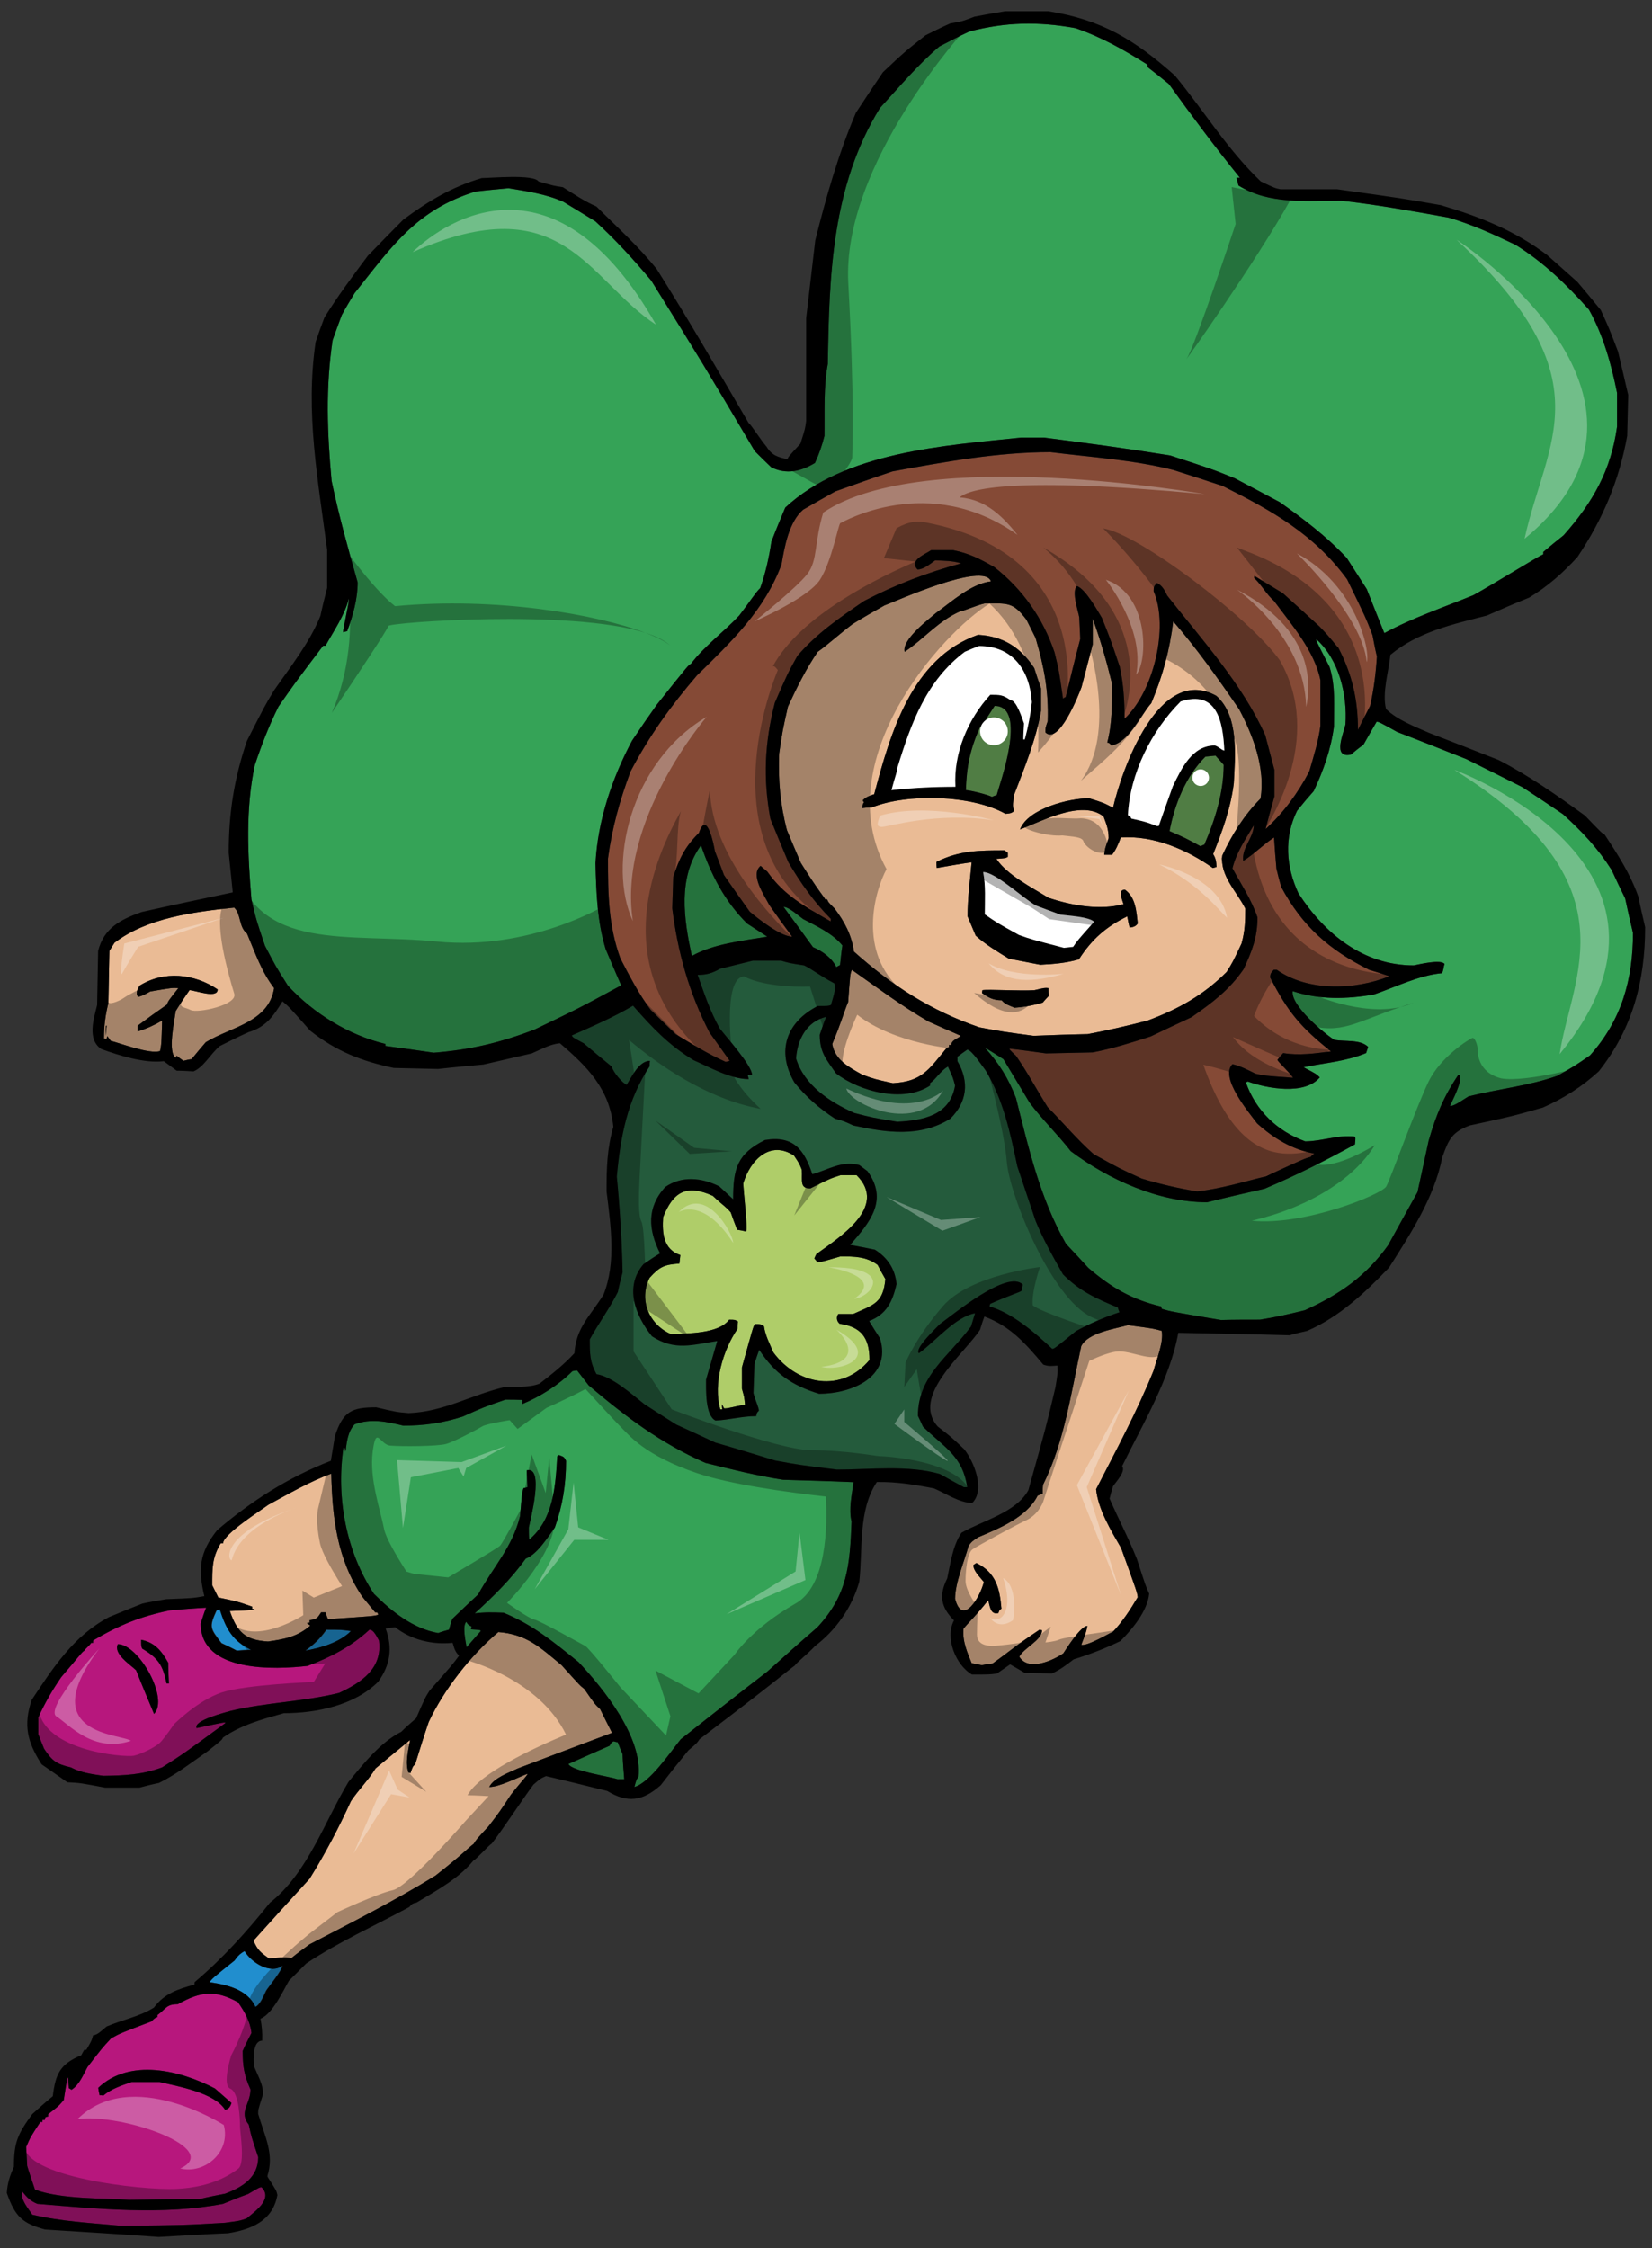 <?xml version="1.0" encoding="utf-8"?>
<!-- Generator: Adobe Illustrator 17.0.0, SVG Export Plug-In . SVG Version: 6.00 Build 0)  -->
<!DOCTYPE svg PUBLIC "-//W3C//DTD SVG 1.1//EN" "http://www.w3.org/Graphics/SVG/1.1/DTD/svg11.dtd">
<svg version="1.1" id="Layer_1" xmlns="http://www.w3.org/2000/svg" xmlns:xlink="http://www.w3.org/1999/xlink" x="0px" y="0px"
	 width="147px" height="200px" viewBox="0 0 147 200" style="enable-background:new 0 0 147 200;" xml:space="preserve">
<rect x="0" y="0" width="147" height="200" fill="#333333" stroke="none"/>
<path id="color9" style="fill:#B7177D;" d="M22.074,195.178c1.022-0.601,1.022-0.601,1.203-0.601
	c1.055,1.053-0.633,2.167-1.324,2.767c-0.603,0.211-0.603,0.211-1.926,0.391c-3.613,0.211-3.613,0.211-9.211,0.27
	c-2.619-0.239-5.388-0.391-7.945-0.991c-0.362-0.571-1.086-1.355-0.904-2.079c0.452,0.57,0.721,0.842,1.353,1.114
	c5.387,0.451,11.199,1.022,16.526,0C20.569,195.752,21.322,195.45,22.074,195.178z M22.134,189.008
	c0.24,1.084,0.24,1.084,0.844,2.89c0,1.807-1.415,2.68-2.95,3.25c-0.783,0.151-1.537,0.302-2.288,0.484
	c-2.076,0-4.154,0.029-6.231,0.06c-2.258-0.152-6.049-0.029-8.398-0.905c-0.239-0.721-0.482-1.414-0.691-2.107
	c-0.029-0.57-0.062-1.144-0.092-1.685c0.392-0.903,0.392-0.903,1.264-2.227c0.062,0,0.123,0,0.182,0c0-0.061,0-0.119,0-0.18
	c0.061,0,0.12,0,0.211,0c0-0.089,0.029-0.18,0.061-0.241c0.061-0.029,0.15-0.061,0.239-0.061c0-0.089,0-0.149,0-0.209
	c0.935-0.723,0.935-0.723,1.387-1.265c0.3-1.896,0.3-1.896,0.391-2.017c0,0.3,0.029,0.634,0.06,0.964
	c0.061,0.028,0.15,0.091,0.241,0.148c0.693-0.451,1.022-1.293,1.414-2.017c1.295-1.683,1.295-1.683,2.107-2.557
	c0.813-0.454,0.813-0.454,3.583-1.505c0.301-0.302,0.301-0.302,0.543-0.392c0-0.061,0-0.12,0-0.18
	c0.783-0.571,0.783-0.963,1.807-0.963c2.045-1.145,3.309-1.293,5.357-0.18c0.601,0.872,1.082,1.684,1.203,2.738
	c-0.27,0.514-0.542,1.053-0.782,1.595c0,1.385,0.121,2.136,0.693,3.434C22.285,187.17,21.23,187.864,22.134,189.008z
	 M20.599,187.082c-0.513-0.452-0.994-0.873-1.477-1.294c-3.1-1.626-7.584-2.71-10.383-0.06c0.029,0.209,0.061,0.421,0.121,0.661
	c0.091,0,0.211,0,0.332,0.029c0.721-0.602,1.625-0.905,2.528-1.204c0.812,0,1.625,0,2.467,0c1.597,0.362,4.936,0.964,5.841,2.469
	C20.357,187.622,20.479,187.413,20.599,187.082z M33.723,145.935c0.33,2.467-1.535,3.731-3.551,4.664
	c-3.161,0.781-6.473,0.843-9.632,1.593c-0.39,0.123-3.371,0.844-3.041,1.537c2.53-0.542,2.53-0.542,2.56-0.45
	c-3.734,2.737-3.734,2.737-5.63,3.943c-1.776,0.661-3.371,0.722-5.237,0.752c-0.995-0.15-1.985-0.27-2.891-0.752
	c-1.295-0.303-1.655-0.572-2.378-1.657c-0.179-0.451-0.361-0.873-0.512-1.295c0-0.512,0-1.023,0-1.504
	c0.602-1.292,1.235-2.407,2.047-3.582c1.685-1.956,1.747-2.135,2.046-2.347c0.152-0.242,0.513-0.481,0.604-0.693
	c0.06,0,0.12,0,0.179,0c0-0.091,0-0.15,0-0.21c2.348-1.386,4.214-2.138,6.832-2.68c1.054-0.09,2.138-0.18,3.223-0.238
	c-0.18,0.45-0.331,0.931-0.483,1.413c0,4.394,6.682,4.094,9.513,3.765c2.076-0.786,3.883-1.717,5.508-3.223
	C33.271,144.971,33.542,145.632,33.723,145.935z M10.485,146.266c-0.421,0.843,1.085,1.805,1.625,2.317
	c0.512,1.295,1.054,2.59,1.596,3.886C15.06,151.112,12.35,146.266,10.485,146.266z M15.03,149.757
	c-0.03-0.632-0.06-1.235-0.06-1.836c-0.572-1.024-1.176-1.808-2.41-2.048c0,0.572,0,0.572,0.09,0.784
	c1.414,0.843,1.836,1.444,2.169,3.101C14.879,149.757,14.941,149.757,15.03,149.757z"/>
<path id="color8" style="fill:#218ECE;" d="M25.116,174.862c-0.001,0.392-1.268,1.922-1.449,2.223
	c-0.242,0.482-0.514,1.233-0.965,1.444c-0.69-1.567-2.584-1.992-4.091-2.205c0.273-0.363,0.273-0.363,2.232-1.924
	c0.271-0.391,0.512-0.631,0.904-0.841C22.319,174.556,24.031,175.673,25.116,174.862z M21.077,146.831
	c0.421-0.029,0.843-0.06,1.296-0.06c-1.655-0.814-2.224-1.839-2.794-3.616c-0.121,0.029-0.211,0.058-0.3,0.12
	c-0.665,1.472-0.575,1.563,0.446,2.89C20.177,146.378,20.627,146.589,21.077,146.831z M27.187,146.843
	c1.385-0.24,3.041-0.717,4.069-1.738c-0.873-0.123-0.873-0.123-2.198-0.125C28.515,145.759,27.973,146.272,27.187,146.843z"/>
<path id="color7" style="fill:#35A357;" d="M75.953,131.849c-0.15,1.173-0.451,2.345-0.179,3.521
	c-0.152,3.913-0.361,6.503-3.041,9.391c-1.505,1.295-2.98,2.618-4.456,3.943c-2.589,1.988-5.146,4.005-7.705,6.021
	c-0.903,1.115-2.738,3.852-4.123,4.245c0.179-0.662,0.179-0.662,0.362-0.905c0.39-3.491-3.07-7.795-5.328-10.204
	c-2.199-1.776-4.095-3.342-6.684-4.394c-0.872-0.028-1.684-0.06-2.56,0.06c1.688-1.535,3.222-3.039,4.547-4.875
	c1.025-0.391,1.956-1.896,2.588-2.768c0.693-1.957,0.995-3.854,0.995-5.93c-0.182-0.393-0.243-0.36-0.633-0.513
	c-0.061,0.03-0.121,0.062-0.15,0.12c-0.152,2.62-0.331,5.599-2.498,7.406c-0.03-0.363-0.03-0.724-0.03-1.083
	c0.119-0.632,1.414-5.479-0.181-5.087c0,0.482,0.029,0.992,0.061,1.505c-0.121,0.029-0.242,0.06-0.362,0.091
	c-0.121,0.39-0.121,0.39-0.301,2.496c-0.692,2.77-2.376,4.486-3.733,6.956c-0.782,0.721-1.535,1.443-2.288,2.166
	c-0.122,0.303-0.209,0.632-0.3,0.963c-0.33,0.09-0.664,0.182-0.964,0.301c-2.228-0.391-4.153-1.926-5.719-3.493
	c-2.468-3.731-3.37-8.547-2.71-13.001c0.121,0,0.121,0,0.182,0.359c0.121-0.872,0.18-1.746,0.812-2.439
	c1.474-0.54,2.829-0.238,4.333,0.124c1.866,0,3.522-0.242,5.298-0.814c1.806-0.813,1.806-0.813,3.792-1.503
	c0.482,0,0.995,0,1.504,0.027c0,0.122,0,0.242,0,0.363c1.597-0.661,3.22-1.687,4.454-2.92c0.123-0.03,0.273-0.061,0.421-0.061
	c0.333,0.421,0.664,0.872,1.025,1.325c3.311,2.8,6.412,5.147,10.385,6.893c2.287,0.572,4.575,1.145,6.922,1.505
	C71.771,131.697,73.847,131.758,75.953,131.849z M54.974,154.995c-0.15-0.031-0.269-0.063-0.392-0.092
	c-0.211,0.152-0.211,0.152-0.33,0.392c-1.234,0.543-2.469,1.085-3.672,1.625c0.3,0.633,3.551,1.084,4.363,1.355
	c0.183,0,0.392,0,0.605,0c-0.062-0.753-0.122-1.504-0.151-2.228C55.244,155.687,55.094,155.325,54.974,154.995z M41.489,144.277
	c-0.362,0.362-0.061,1.717,0.029,2.258c0.421-0.481,0.843-0.961,1.264-1.442C42.753,145,42.753,145,41.91,144.942
	c0-0.091,0.029-0.182,0.06-0.239C41.668,144.55,41.668,144.55,41.489,144.277z"/>
<path id="color6" style="fill:#AFCD69;" d="M78.091,112.523c0.211,0.421,0.453,0.843,0.693,1.263
	c-0.21,2.136-0.993,2.259-2.86,3.103c-0.451,0-0.9,0-1.322,0c-0.214,0.271-0.152,0.661,0.119,0.871
	c1.897,0.272,2.649,1.236,2.649,3.223c-2.438,2.917-6.352,2.286-8.548-0.665c-0.333-0.781-0.722-1.503-0.843-2.346
	c-0.302-0.181-0.302-0.181-0.784-0.181c-0.15,0.149-0.15,0.149-1.174,3.853c0,0.631,0,1.264,0,1.899
	c0.211,0.749,0.211,0.749,0.272,1.412c-0.904,0.152-1.507,0.363-1.868,0.332c-0.061-0.121-0.119-0.24-0.179-0.361
	c0,0.15,0,0.301,0.03,0.45c-0.061,0-0.121,0-0.182,0c-0.66-2.255,0.241-5.297,1.535-7.163c0-0.24,0-0.451,0.03-0.66
	c-0.269-0.151-0.269-0.151-0.782-0.151c-0.933,1.264-3.702,1.203-5.148,1.293c-1.956-0.842-2.918-3.039-1.925-5.026
	c0.9-0.993,1.323-1.174,2.648-1.263c0.029-0.271,0.06-0.514,0.089-0.753c-1.534-0.514-1.625-1.987-1.534-3.372
	c0.903-2.29,2.107-2.949,4.425-1.897c0.962,0.905,1.174,0.963,1.595,1.476c0.179,0.513,0.361,1.023,0.571,1.536
	c0.241,0.029,0.511,0.09,0.783,0.151c0.181-0.183-0.241-3.734-0.241-4.276c0.602-2.047,2.378-3.882,4.516-2.467
	c0.48,0.721,0.48,0.721,0.695,1.263c0.059,0.962-0.214,1.655,0.751,1.655c1.747-0.872,1.747-0.872,2.679-1.175
	c0.482,0,0.964,0,1.446,0c2.83,2.831-1.567,5.541-3.582,7.014c-0.06,0.122-0.122,0.24-0.181,0.391
	c0.088,0.091,0.181,0.212,0.271,0.332c0.391-0.029,0.391-0.029,2.046-0.513C76.044,111.77,77.068,111.77,78.091,112.523z"/>
<path id="color5" style="fill:#245B3C;" d="M99.613,116.738c-0.061-0.152-0.123-0.303-0.151-0.422
	c-1.957-0.814-3.371-1.444-4.875-2.95c-0.874-1.536-1.777-3.131-2.438-4.756c-0.543-1.626-1.084-3.249-1.625-4.848
	c-0.632-2.98-1.238-5.898-2.829-8.548c-0.272-0.329-1.237-1.834-1.627-1.834c-0.3,0.209-0.601,0.42-0.872,0.63
	c0,0.122,0,0.242,0,0.391c1.086,1.868,0.842,3.644-0.632,5.117c-2.709,1.689-5.72,1.235-8.639,0.604
	c-0.841-0.392-0.841-0.392-1.625-0.604c-1.386-0.903-2.558-1.925-3.613-3.219c-1.625-2.801-0.722-5.358,2.077-6.804
	c0.932,0,0.932,0,1.174-0.089c0.149-0.571,0.481-1.354,0.3-1.927c-1.354-0.722-1.895-1.204-2.68-1.595
	c-1.351-0.212-1.351-0.212-2.046-0.421c-0.842,0-1.684,0-2.527,0c-0.993,0.241-1.957,0.482-2.92,0.722
	c-0.691,0.392-1.204,0.542-1.986,0.542c0.571,1.625,1.113,3.25,1.956,4.755c0.573,0.755,2.889,3.312,2.889,4.156
	c-0.149,0-0.27,0-0.391,0c0.031,0.121,0.062,0.24,0.091,0.361c-1.625,0-3.461-1.052-4.908-1.685
	c-2.195-1.325-3.702-2.919-5.388-4.847c-1.714,1.022-3.611,1.836-5.447,2.648c0.089,0.181,0.089,0.181,1.053,0.693
	c0.813,0.693,1.656,1.387,2.499,2.079c0.121,0.481,0.903,1.414,1.323,1.624c0.452-0.692,1.086-2.136,2.079-2.136
	c-0.029,0.152-0.029,0.3-0.029,0.482c-1.986,3.009-2.59,6.23-2.921,9.813c0.272,2.829,0.452,5.658,0.514,8.519
	c-0.152,0.57-0.302,1.142-0.422,1.746c-0.722,1.444-1.717,2.799-2.498,4.215c0,1.233,0,2.015,0.601,3.099
	c1.414,0.212,3.191,1.836,4.275,2.68c0.934,0.603,1.867,1.203,2.83,1.805c1.143,0.512,2.288,1.054,3.461,1.596
	c1.777,0.511,3.551,1.052,5.328,1.595c2.108,0.391,2.108,0.391,5.508,0.812c2.89,0,6.38-0.421,9.149,0.393
	c0.694,0.39,1.415,0.781,2.138,1.173c0.092,0,0.18,0,0.3,0c-0.421-2.768-1.984-3.493-3.942-5.388
	c-0.152-0.332-0.301-0.663-0.449-0.963c0-3.552,2.707-5.239,4.723-7.947c0.12-0.392,0.241-0.782,0.361-1.175
	c-1.745,0.303-3.553,2.529-4.997,3.553c-0.421-0.421,1.594-2.288,1.865-2.59c1.174-0.842,6.021-4.876,7.376-3.522
	c-0.029,0.182-0.061,0.361-0.091,0.543c-0.149,0.149-0.962,0.36-2.799,1.173c-0.03,0.062-0.061,0.151-0.061,0.241
	c2.016,0.571,4.064,2.348,5.57,3.763c0.178,0,0.178,0,2.106-1.566C96.994,117.73,98.258,117.188,99.613,116.738z M77.338,117.519
	c0.3,0.513,0.632,1.023,0.963,1.535c1.084,3.494-2.589,4.938-5.419,4.938c-2.439-0.753-3.941-1.806-5.327-3.913
	c-0.15,0.421-0.301,0.843-0.421,1.264c-0.03,0.843-0.061,1.714-0.09,2.589c0.18,0.693,0.482,1.293,0.482,1.565
	c-0.181,0.181-0.181,0.181-0.241,0.483c-1.237,0-2.38,0.328-3.614,0.391c-0.931-0.452-0.843-2.739-0.843-3.644
	c0.332-1.143,0.662-2.285,0.994-3.431c-2.228,0.331-3.763,0.903-5.81-0.421c-1.504-1.866-2.466-4.423-0.752-6.412
	c0.481-0.329,0.962-0.662,1.474-0.962c-1.053-2.107-1.203-4.064,0.452-5.898c1.476-1.026,3.25-0.845,4.817-0.063
	c0.39,0.362,0.811,0.753,1.233,1.146c0-2.74,0.362-4.034,2.829-5.268c2.53-0.42,3.492,0.842,4.216,3.039
	c1.446-0.39,2.59-1.233,4.183-0.81c0.242,0.179,0.483,0.361,0.724,0.54c1.867,2.589,0.24,4.516-1.539,6.563
	c0.725,0.122,1.446,0.272,2.199,0.421c1.145,0.722,1.806,1.745,1.928,3.069C79.416,115.775,78.903,116.917,77.338,117.519z
	 M73.515,90.459c-0.21,0.512-0.391,1.053-0.571,1.595c0,1.566,0.571,2.168,1.444,3.432c2.106,1.625,6.021,2.648,8.371,1.084
	c0-0.091,0-0.15,0-0.212c0.542-0.361,0.901-1.083,1.593-1.474c0.451,0.992,0.451,0.992,0.632,1.685
	c-0.449,2.678-2.858,3.1-5.146,3.219c-2.2-0.36-2.2-0.36-3.824-0.782c-2.167-0.963-4.456-2.469-5.177-4.847
	C70.958,92.476,71.771,90.88,73.515,90.459z"/>
<path id="color4" style="fill:#854A36;" d="M113.34,86.274c-0.272,0.302-0.272,0.302-0.332,0.661
	c1.595,3.101,2.71,4.426,5.419,6.593c-1.387,0.181-2.83,0.391-4.244,0.152c-0.179,0.178-0.362,0.391-0.512,0.6
	c0.061,0.213,1.234,1.266,1.385,1.597c-2.529-0.181-2.529-0.181-3.343-0.363c-0.662-0.33-1.355-0.693-2.047-0.843
	c-1.174,1.176,1.503,4.336,2.196,5.268c1.478,1.328,3.102,2.319,5.087,2.68c-0.12,0.091-0.239,0.182-0.328,0.3
	c-0.483,0.122-0.483,0.122-3.973,1.718c-2.02,0.508-4.035,1.114-6.113,1.351c-1.684-0.269-3.311-0.658-4.937-1.142
	c-1.985-0.904-1.985-0.904-4.274-2.168c-1.475-1.292-2.709-2.8-4.095-4.183c-0.992-1.566-1.834-3.161-2.828-4.576
	c-0.57-0.541-0.57-0.541-0.57-0.632c1.082,0.121,2.166,0.27,3.249,0.421c1.387-0.029,2.769-0.06,4.153-0.089
	c1.748-0.332,3.462-0.875,5.148-1.415c1.204-0.573,2.41-1.145,3.644-1.717c1.894-1.325,3.342-2.407,4.635-4.273
	c0.752-1.626,1.233-2.829,1.233-4.606c-0.541-1.597-1.442-2.919-2.226-4.366c0.363-1.444,1.146-2.558,1.895-3.822
	c0,1.082-1.111,2.046-0.933,3.161c0.933-0.572,1.806-1.476,2.739-2.08c0.062,0.904,0.122,1.837,0.211,2.772
	c0.122,0.541,0.272,1.081,0.424,1.624c1.895,3.522,4.272,5.598,7.825,7.374c0.602,0.182,1.203,0.362,1.807,0.571
	c-3.071,1.235-7.226,1.385-10.024-0.571C113.52,86.274,113.429,86.274,113.34,86.274z M68.459,80.526
	c-0.452-0.873-1.745-2.709-0.782-3.493c0.18,0.15,0.39,0.331,0.601,0.513c1.506,2.137,3.343,3.101,5.63,4.424
	c0-0.09,0-0.15,0.03-0.21c-1.504-1.505-2.709-3.22-3.792-5.057c-0.544-1.296-1.084-2.59-1.596-3.854
	c-0.662-3.583-0.512-6.772,0.393-10.324c1.142-2.619,1.142-2.619,2.016-4.183c1.745-2.018,3.733-3.373,5.929-4.875
	c2.769-1.446,5.629-2.529,8.639-3.343c-0.753-0.24-1.535-0.24-2.319-0.27c-0.42,0.301-1.022,0.813-1.565,0.813
	c-0.812-0.813,0.694-1.357,1.203-1.717c0.662,0,1.326,0,1.986,0c1.448,0.302,2.32,0.753,3.644,1.505
	c2.499,1.955,4.333,4.546,5.356,7.585c0.392,1.595,0.392,1.595,0.754,4.124c0.06-0.06,0.15-0.12,0.239-0.151
	c0.423-1.745,0.845-3.461,1.296-5.176c-0.03-0.66-0.06-1.293-0.091-1.926c-0.12-0.632-0.692-2.286-0.211-2.77
	c0.753,0.241,1.808,2.139,2.228,2.83c0.781,1.956,0.781,1.956,1.594,4.364c0.331,1.536,0.421,3.042,0.421,4.608
	c2.559-2.38,3.974-8.098,2.589-11.348c0-0.391,0.03-0.454,0.302-0.723c0.452,0.21,0.692,0.661,0.901,1.112
	c3.072,3.914,6.683,7.858,8.73,12.433c0.271,1.024,0.541,2.047,0.812,3.069c0,0.783,0,1.566,0,2.379
	c-0.271,0.964-0.541,1.927-0.781,2.891c1.594-1.446,2.888-3.222,3.882-5.118c0.393-1.353,0.815-2.679,0.993-4.062
	c0-1.356,0-2.712,0-4.065c-0.511-2.589-2.588-4.966-4.124-7.043c-0.691-0.604-1.141-1.477-1.776-2.047c0-0.062,0-0.122,0.03-0.182
	c0.843,0.513,1.687,1.025,2.528,1.537c1.084,0.963,2.168,1.958,3.25,2.95c1.145,1.173,1.414,1.654,1.685,1.895
	c1.234,2.379,1.747,4.607,1.747,7.313c0.362-0.719,0.723-1.442,1.081-2.135c0.333-1.442,0.514-2.919,0.606-4.394
	c-0.151-0.633-0.272-1.264-0.391-1.897c-0.604-1.566-0.604-1.566-2.259-4.966c-2.921-4.002-6.681-6.11-11.079-8.307
	c-1.473-0.481-2.919-0.963-4.363-1.415c-3.523-0.903-7.377-1.143-10.956-1.594c-4.698,0-9.453,0.874-14.057,1.716
	c-1.715,0.57-3.402,1.174-5.087,1.776c-0.964,0.54-1.927,1.084-2.858,1.626c-1.264,1.083-1.656,3.28-1.928,4.876
	c-1.505,4.064-4.455,6.863-7.526,9.873c-2.347,2.738-4.213,5.328-5.9,8.52c-0.961,2.558-1.655,5.055-2.017,7.766
	c0,3.071,0.031,5.99,1.115,8.908c0.813,1.566,1.626,3.132,2.679,4.548c0.724,0.722,1.477,1.443,2.226,2.167
	c1.445,0.874,2.892,1.778,4.457,2.469c0.121-0.033,0.239-0.064,0.36-0.092c-0.602-0.843-1.203-1.686-1.805-2.528
	c-1.807-3.492-2.829-7.134-3.311-11.046c0.03-0.933,0.061-1.867,0.09-2.801c0.542-1.655,1.052-2.677,2.288-3.914
	c0.693-2.076,1.323,1.054,1.414,1.627c0.27,0.691,0.543,1.414,0.812,2.138c0.754,1.082,1.506,2.164,2.289,3.249
	c0.813,0.693,2.799,2.227,3.763,2.227C69.784,82.391,69.12,81.458,68.459,80.526z"/>
<path id="color3" style="fill:#EABB95;" d="M54.461,154.151c-2.799,1.052-5.599,2.108-8.367,3.16
	c-0.755,0.361-2.168,0.843-2.559,1.657c0.901,0,2.527-0.846,3.401-1.175c0.028,0.122-0.513,0.632-1.476,1.867
	c-0.994,1.506-0.994,1.506-1.984,2.8c-1.086,1.172-1.086,1.172-1.327,1.566c-0.633,0.48-0.843,0.812-3.401,2.828
	c-3.611,2.228-7.435,4.155-11.197,6.111c-0.543,0.391-1.084,0.783-1.595,1.204c-0.722-0.062-1.326-0.029-2.018,0.059
	c-0.752-0.542-1.024-0.751-1.384-1.593c1.654-1.836,3.309-3.674,4.997-5.508c1.385-2.228,2.588-4.516,3.672-6.894
	c0.66-0.994,1.595-1.926,2.196-2.92c1.025-0.844,2.047-1.686,3.069-2.527c-0.15,0.903-0.45,1.956-0.15,2.889
	c0.062,0,0.122,0.031,0.182,0.061c0.21-0.602,0.21-0.602,0.421-0.782c0.39-1.264,0.781-2.529,1.203-3.763
	c1.354-2.89,3.733-5.93,6.201-8.007c2.528,0.213,3.672,1.326,5.629,2.951c1.656,1.836,1.656,1.836,2.016,2.108
	c0.934,1.354,0.934,1.354,1.416,1.806C53.74,152.738,54.1,153.431,54.461,154.151z M100.365,117.882
	c-1.144,0.329-3.553,0.66-4.153,1.866c-0.903,4.122-1.506,8.548-3.402,12.341c-0.029,0.241-0.029,0.513-0.029,0.782
	c-0.149,0.06-0.301,0.121-0.452,0.181c-0.932,1.896-3.431,2.919-5.298,3.702c-0.572,0.391-0.572,0.391-0.842,0.752
	c-0.362,1.355-1.204,3.281-1.204,4.725c0.661,2.528,2.258-0.209,2.559-1.502c-0.331-0.421-0.933-0.965-0.933-1.506
	c0.092-0.06,0.18-0.12,0.271-0.178c1.715,0.842,2.077,2.224,2.227,4.063c-0.18,0.119-0.18,0.119-0.272,0.391
	c-0.721,0.179-0.752-0.633-0.904-1.146c-1.173,1.477-1.594,1.806-2.196,2.529c-0.122,1.085,0.329,2.105,0.72,3.07
	c0.303,0.06,0.604,0.12,0.905,0.18c0.302-0.061,0.633-0.121,0.963-0.15c1.684-1.203,1.926-1.504,4.185-3.01
	c0.059,0,0.121,0.029,0.209,0.061c0,0.872-1.655,1.596-2.017,2.346c0.814,1.356,3.043,0.303,3.915-0.299
	c0.239-0.363,1.536-2.439,2.137-2.439c-0.092,0.604-0.333,1.113-0.542,1.686c0.569,0.121,2.467-1.024,2.828-1.172
	c0.871-0.935,1.535-1.959,2.197-3.071c-0.062-0.452-0.062-0.452-1.475-4.366c-0.903-1.564-2.046-3.43-2.227-5.237
	c1.777-3.462,3.675-6.984,5.118-10.566c0.271-1.024,0.904-2.498,0.723-3.523C102.623,118.181,102.623,118.181,100.365,117.882z
	 M22.436,142.924c0,0.062,0,0.121,0,0.211c0.06,0,0.121,0,0.209,0c0,0.09,0,0.09-2.195,0.18c0.661,1.896,1.384,2.589,3.399,2.71
	c1.476-0.209,2.619-0.423,3.763-1.415c-0.12-0.09-0.211-0.149-0.301-0.21c0.061-0.03,0.151-0.06,0.241-0.06c0-0.09,0-0.151,0-0.212
	c0.632-0.09,0.661-0.15,1.022-0.691c0.121,0,0.242,0,0.391,0c0.061,0.179,0.121,0.391,0.213,0.601
	c4.092-0.271,4.092-0.271,4.484-0.392c-0.03-0.09-0.061-0.149-0.09-0.209c-0.061,0-0.122,0-0.181,0
	c-0.392-0.483-0.783-0.935-1.145-1.387c-2.257-3.341-2.677-7.044-2.768-10.958c-1.955,0.724-3.762,1.778-5.599,2.772
	c-0.602,0.45-4.032,2.616-4.032,3.43c-0.09,0-0.151,0-0.211,0c-0.783,1.293-0.752,2.289-0.752,3.733
	c0.178,0.362,0.36,0.722,0.541,1.084C21.14,142.472,21.14,142.472,22.436,142.924z M82.637,90.88
	c-2.346-1.355-4.606-3.039-6.833-4.606c-0.152,0.362-0.152,0.362-0.331,2.859c-0.361,0.843-0.601,1.806-1.414,3.734
	c0.21,1.412,1.535,2.106,2.679,2.738c1.084,0.392,1.084,0.392,2.711,0.753c2.556-0.149,3.159-1.145,4.785-3.129
	c0.06-0.03,0.12-0.062,0.211-0.062c0-0.089,0-0.151,0-0.211c0.062,0,0.12,0,0.211,0c0-0.45,0.57-0.542,0.842-0.812
	C84.535,91.723,83.569,91.302,82.637,90.88z M21.984,83.054c0.722,1.714,1.293,3.402,2.409,4.846
	c-0.484,3.04-3.793,3.431-6.082,4.815c-0.421,0.482-0.843,0.994-1.264,1.506c-0.242,0.029-0.482,0.09-0.723,0.149
	c-0.211-0.149-0.421-0.3-0.602-0.452c-0.03,0.06-0.06,0.123-0.089,0.182c-0.724-0.481-0.123-3.222,0-4.156
	c0.39-0.632,0.811-1.264,1.233-1.865c0.543,0.03,2.5,0.783,2.5-0.061c-2.08-1.414-4.787-1.685-6.955-0.33
	c-0.151,0.33-0.391,0.632-0.121,0.993c0.421-0.12,0.421-0.12,1.083-0.482c1.928-0.33,1.928-0.33,2.499-0.3
	c-0.901,1.144-0.901,1.144-1.023,1.474c-0.872,0.603-1.746,1.235-2.589,1.867c0,0.152,0,0.331,0,0.512
	c0.782-0.239,1.446-0.542,2.168-0.963c-0.06,2.079-0.06,2.079-0.18,2.71c-0.904,0.332-3.702-0.753-4.394-0.904
	c-0.121-0.148-0.211-0.3-0.303-0.421c-0.03,0.091-0.06,0.182-0.06,0.273c-0.09-0.031-0.178-0.062-0.24-0.062
	c0-1.113,0.122-2.076,0.392-3.16c0.028-1.564,0.06-3.101,0.09-4.635c0.149-0.242,0.301-0.481,0.452-0.722
	c2.919-2.228,7.043-2.74,10.657-3.13C21.472,81.368,21.23,82.452,21.984,83.054z M9.491,91.241c-0.09,0-0.09,0-0.09,0.904
	C9.432,91.843,9.46,91.543,9.491,91.241z M87.152,91.393c-4.306-1.477-7.766-3.702-11.168-6.743
	c-0.209-1.476-0.812-2.619-1.715-3.823c-0.572-0.571-0.572-0.571-0.661-0.814c-0.062,0-0.119,0-0.18,0
	c-0.121-0.269-0.543-0.66-2.167-3.249c-0.422-0.993-0.844-1.957-1.237-2.919c-0.6-2.289-0.782-4.454-0.692-6.804
	c0.302-2.044,0.302-2.044,0.783-4.184c0.784-1.685,1.596-3.34,2.65-4.875c0.752-0.512,1.837-1.506,3.102-2.469
	c0.931-0.572,1.866-1.113,2.829-1.653c0.933-0.331,8.88-3.944,9.481-2.14c-1.776,0.212-3.492,1.809-4.875,2.8
	c-0.663,0.572-3.072,2.379-2.801,3.463c1.716-1.144,3.009-2.768,4.966-3.611c0.028,0.09,1.354-0.511,2.167-0.695
	c2.107,0,2.498-0.12,3.701,1.447c0.271,0.541,0.543,1.083,0.814,1.624c0.753,2.559,1.175,4.727,1.082,7.407
	c-0.21,0.602-0.21,0.602-0.21,0.992c1.175,1.173,2.949-3.282,3.221-4.033c0.331-1.265,0.662-2.528,0.992-3.793
	c0-0.782,0-1.537,0-2.287c0.693,1.895,1.237,3.822,1.717,5.779c0,1.745,0.03,3.523-0.421,5.237c0.211,0.06,0.211,0.06,0.361,0.271
	c1.566-0.3,2.557-2.65,3.552-3.763c1.024-2.438,1.626-4.663,1.957-7.283c2.136,2.467,4.034,5.148,5.869,7.828
	c1.236,2.347,2.349,5.236,1.897,7.944c-1.445,1.445-2.559,3.222-3.402,5.055c-0.209,1.837,1.267,3.162,2.049,4.728
	c0,1.144-0.031,1.985-0.333,3.1c-0.782,1.656-0.782,1.656-1.326,2.53c-2.074,2.076-4.302,3.31-7.041,4.332
	c-1.747,0.452-3.552,0.875-5.331,1.204c-1.624,0.029-3.22,0.091-4.815,0.15C89.258,91.784,89.258,91.784,87.152,91.393z
	 M93.323,88.593c-0.032-0.241-0.032-0.481-0.032-0.693c-0.33-0.03-0.33-0.03-1.233,0.181c-1.265,0.091-4.094-0.091-4.636,0
	c-0.028,0.091-0.028,0.179-0.028,0.27c0.57,0.392,0.992,0.633,1.745,0.633c0.272,0.361,0.722,0.481,1.143,0.659
	c0.905-0.06,1.626-0.208,2.5-0.45C92.96,88.984,93.14,88.772,93.323,88.593z M90.764,73.784c1.835-0.664,5.508-2.711,7.434-1.144
	c0.272,0.722,0.451,1.173,0.451,1.925c-0.332,0.934-0.332,0.934-0.391,1.476c0.212,0,0.452,0,0.693,0
	c0.361-0.451,0.571-0.994,0.782-1.537c2.92-0.21,5.899,1.086,8.186,2.71c0.094-0.029,0.213-0.061,0.331-0.089
	c-0.028-0.482-0.06-0.753-0.301-1.145c0.812-2.018,1.566-4.094,1.836-6.291c0.122-2.437,0.482-6.02-1.564-7.794
	c-5.117-2.83-8.428,6.653-9.181,9.962c-0.872-0.451-0.872-0.451-2.136-0.843C95.158,71.013,91.485,71.916,90.764,73.784z
	 M89.469,72.398c0.333-0.029,0.541-0.029,0.782-0.269c-0.211-0.33-0.059-0.995-0.029-1.386c0.933-2.437,1.957-4.906,2.41-7.496
	c0-0.693,0-1.352,0-2.016c-0.214-0.601-0.421-1.203-0.606-1.805c-1.233-1.867-2.798-2.828-4.996-2.952
	c-5.87,2.047-7.796,8.701-9.24,14.179c-0.391,0.121-0.723,0.24-1.023,0.542c0.027,0.061,0.059,0.122,0.119,0.181
	c-0.119,0.15-0.119,0.15-0.149,0.511c0.27-0.03,0.542-0.06,0.843-0.06C80.738,70.563,86.49,70.712,89.469,72.398z M86.82,83.234
	c0.904,0.813,1.925,1.416,2.951,2.046c0.931,0.182,1.865,0.362,2.798,0.543c1.176-0.06,2.321-0.152,3.433-0.481
	c1.145-1.777,2.407-2.891,4.304-3.823c0.061,0.33,0.121,0.662,0.213,0.995c0.3-0.032,0.54-0.092,0.72-0.362
	c-0.121-1.084-0.18-2.319-1.143-3.011c-0.212,0.03-0.212,0.03-0.362,0.181c0,0.392,0,0.392,0.241,1.113
	c-2.136,0.571-4.605,0.122-6.684-0.57c-1.443-0.903-3.672-2.016-4.633-3.463c0.811-0.06,0.811-0.06,1.022-0.18
	c0-0.123,0-0.241,0-0.36c-0.119-0.091-0.211-0.151-0.299-0.213c-2.259,0-4.004,0-6.052,1.024c0,0.182,0,0.362,0.029,0.542
	c1.024-0.18,2.047-0.36,3.1-0.511c-0.149,1.625-0.36,3.19-0.36,4.815C86.339,82.092,86.578,82.663,86.82,83.234z"/>
<path id="color2" style="fill:#35A357;" d="M122.489,64.212c0.21,0,0.21,0,1.835,0.903c2.048,0.782,4.096,1.595,6.141,2.408
	c1.657,0.812,3.312,1.655,4.998,2.5c1.203,0.781,2.41,1.594,3.612,2.406c1.746,1.596,3.069,2.98,4.335,4.968
	c0.39,0.843,0.781,1.686,1.202,2.528c0.213,1.024,0.453,2.047,0.694,3.069c0,4.155-1.021,7.767-3.825,10.898
	c-1.351,0.931-1.351,0.931-2.889,1.805c-2.527,0.904-5.297,1.174-7.914,1.836c-0.331,0.181-1.326,0.934-1.656,0.844
	c0.21-0.482,1.052-2.017,0.904-2.71c-0.061-0.029-0.121-0.061-0.151-0.061c-1.324,1.956-1.986,3.582-2.648,5.869
	c-0.331,1.505-0.662,3.043-0.994,4.577c-0.871,1.565-1.745,3.13-2.616,4.725c-1.958,2.738-4.336,4.394-7.407,5.779
	c-1.323,0.332-2.648,0.632-4.003,0.843c-1.174,0-2.319,0-3.461,0.03c-4.455-0.753-4.455-0.753-5.267-0.994
	c-0.03-0.089-0.061-0.151-0.061-0.21c-2.649-0.633-4.425-1.687-6.473-3.432c-0.66-0.722-1.326-1.446-1.987-2.137
	c-2.317-4.064-3.312-8.459-4.454-12.972c-0.662-1.748-1.538-3.132-2.8-4.517c0.542,0.331,1.114,0.692,1.682,1.055
	c0.755,1.264,1.539,2.557,2.32,3.853c1.114,1.503,2.529,2.858,3.674,4.334c3.37,2.529,7.827,4.544,12.13,4.544
	c1.687-0.421,3.403-0.813,5.118-1.203c2.768-1.176,5.416-2.499,8.037-3.943c0.06-0.571,0.06-0.571-0.03-0.694
	c-1.445-0.181-2.919,0.422-4.394,0.422c-2.499-0.906-4.395-2.741-5.266-5.208c0.027-0.061,0.088-0.091,0.148-0.12
	c1.749,0.633,5.088,1.234,6.413-0.362c-0.301-0.301-0.301-0.301-1.445-0.903c1.896-0.393,3.792-0.514,5.57-1.264
	c0.06-0.182,0.121-0.362,0.18-0.543c-0.694-0.691-2.047-0.452-3.011-0.63c-0.872-0.544-3.911-3.071-3.701-4.335
	c2.317,0.781,4.816,0.721,7.224,0.3c1.926-0.662,4.031-1.716,6.05-1.896c0.151-0.211,0.151-0.633,0.24-0.813
	c-0.302-0.451-2.287,0.03-2.738,0.121c-4.485,0-7.917-2.799-10.266-6.412c-1.112-2.379-1.293-4.968-0.12-7.344
	c0.483-0.603,0.964-1.174,1.476-1.746c0.872-1.835,1.536-3.733,1.805-5.748c0-1.808,0.152-3.583-0.392-5.301
	c-1.203-2.345-1.203-2.345-1.173-2.466c2.016,1.807,2.767,4.938,2.588,7.586c-0.149,0.752-1.203,3.041,0.482,2.679
	c0.362-0.301,0.723-0.604,1.115-0.873C121.709,65.565,122.1,64.874,122.489,64.212z M53.891,84.438
	c-0.754-2.468-0.842-5.056-0.905-7.646c0.211-3.822,1.476-7.554,3.252-10.896c0.72-1.083,1.443-2.135,2.195-3.191
	c2.829-3.55,2.829-3.55,3.042-3.641c1.173-1.564,2.948-2.858,4.303-4.304c0.994-1.292,1.445-2.047,1.866-2.437
	c0.483-1.356,0.783-2.711,0.994-4.126c0.392-1.023,0.813-2.046,1.235-3.039c5.356-4.968,14.117-5.508,21.011-6.229
	c0.659,0,1.325,0,1.984,0c3.765,0.479,7.527,0.992,11.258,1.594c3.702,1.204,3.702,1.204,5.719,2.016
	c1.324,0.694,2.68,1.416,4.033,2.137c2.168,1.535,4.125,3.009,5.961,4.967c0.571,0.901,1.174,1.836,1.776,2.767
	c0.514,1.296,1.023,2.591,1.565,3.915c2.498-1.355,5.268-2.287,7.918-3.372c1.803-0.994,5.778-3.461,6.228-3.643
	c0-0.088,0-0.149,0-0.209c0.603-0.514,1.204-0.995,1.806-1.477c2.617-2.95,4.214-5.778,4.757-9.661c0-1.024,0-2.018,0-3.011
	c-0.514-2.557-1.234-5.147-2.499-7.402c-1.956-2.199-4.065-4.245-6.563-5.782c-1.958-0.934-3.853-1.804-5.929-2.407
	c-3.161-0.571-6.351-1.146-9.544-1.507c-3.069,0-6.438,0.362-9.152-1.352c-0.059-0.242-0.119-0.481-0.177-0.694
	c0.088,0,0.177,0,0.299,0c-2.196-2.709-4.303-5.539-6.32-8.337c-0.632-0.512-1.265-1.022-1.896-1.505c0-0.09,0-0.151,0-0.211
	c-2.107-1.324-4.064-2.437-6.412-3.249c-3.313-0.604-6.231-0.542-9.452,0.302c-0.903,0.42-1.775,0.872-2.649,1.324
	c-1.924,1.624-3.584,3.611-5.298,5.478c-4.275,6.922-4.516,14.84-4.637,22.757c-0.39,2.046-0.269,4.305-0.3,6.412
	c-0.21,0.843-0.482,1.625-0.843,2.407c-1.235,0.753-2.529,1.054-3.883,0.392c-0.511-0.48-0.994-0.964-1.475-1.445
	c-4.545-7.675-4.545-7.675-9.211-15.169c-1.563-1.869-3.161-3.614-4.967-5.269c-0.961-0.602-1.925-1.173-2.859-1.745
	c-1.536-0.692-3.249-0.935-4.874-1.205c-0.994,0.092-1.986,0.182-2.951,0.301c-5.239,1.626-7.434,4.877-10.745,9.032
	c-0.391,0.633-0.783,1.293-1.144,1.957c-0.272,0.722-0.543,1.474-0.812,2.226c-0.634,4.184-0.482,8.307-0.091,12.522
	c0.632,3.039,1.475,6.051,2.318,9.031c0,1.475-0.421,2.95-0.931,4.334c-0.122,0.031-0.243,0.061-0.362,0.091
	c-0.03-0.211,0.57-2.799,0.512-2.983c-0.393,1.507-1.325,2.831-2.077,4.187c-0.089,0-0.149,0-0.21,0
	c-2.529,3.341-2.529,3.341-3.974,5.416c-0.843,1.685-1.505,3.402-2.108,5.207c-0.842,3.944-0.632,7.978-0.3,11.949
	c0.421,1.808,0.421,1.808,1.204,4.126c0.961,1.836,0.961,1.836,2.046,3.552c2.289,2.467,5.389,4.395,8.671,5.178
	c0,0.061,0,0.12,0,0.179c1.414,0.181,2.858,0.39,4.302,0.603c3.283-0.271,5.84-0.873,8.941-2.047
	c4.004-1.926,4.004-1.926,7.736-3.943C54.791,86.576,54.343,85.493,53.891,84.438z M74.418,86.035
	c0.09-0.062,0.211-0.122,0.332-0.182c0.06-0.604,0.121-1.173,0.21-1.744c-0.843-1.054-2.288-1.717-3.49-2.347
	c-0.392-0.272-1.264-1.084-1.747-1.084c0.873,1.173,1.747,2.377,2.618,3.582C73.184,84.619,73.996,85.19,74.418,86.035z
	 M62.378,75.197c-2.076,2.858-1.536,6.564-0.813,9.844c1.928-1.084,4.545-1.354,6.713-1.715c-0.601-0.39-1.203-0.782-1.806-1.174
	C64.455,80.135,63.281,77.817,62.378,75.197z"/>
<path id="color1" style="fill:#507D44;" d="M108.162,67.22c0.241,0.273,0.482,0.544,0.723,0.813c0,2.438-0.753,4.878-1.718,7.104
	c-0.119,0.031-0.238,0.091-0.33,0.15c-1.385-0.752-1.385-0.752-2.767-1.353c0.451-2.379,1.443-4.876,3.189-6.623
	C107.559,67.282,107.86,67.251,108.162,67.22z M88.505,62.796c-1.025,1.536-0.993,1.626-1.203,1.987
	c-0.029-0.061-0.061-0.091-0.091-0.122c-0.872,1.957-1.203,3.493-1.264,5.63c0.482,0.029,2.017,0.42,2.318,0.601
	c0.121-0.06,0.272-0.121,0.421-0.15C88.897,69.9,91.516,62.796,88.505,62.796z"/>
<path id="outline" d="M114.753,118.784c0.514-0.152,1.026-0.272,1.566-0.393c2.859-1.233,5.147-3.4,7.284-5.628
	c1.896-2.982,4.034-6.263,4.726-9.784c0.572-1.626,0.872-2.258,2.438-2.858c3.762-0.813,3.762-0.813,6.532-1.596
	c1.835-0.812,3.491-1.867,4.965-3.219c3.009-3.793,4.124-8.068,4.124-12.825c-0.211-0.903-0.421-1.804-0.602-2.708
	c-0.722-2.046-1.836-3.762-3.009-5.539c-0.242-0.122-0.242-0.122-1.749-1.685c-2.496-1.807-4.935-3.522-7.674-4.938
	c-2.076-0.813-4.124-1.625-6.17-2.408c-1.234-0.542-2.891-1.174-3.854-2.135c-0.36-1.445,0.241-3.343,0.392-4.815
	c2.469-2.047,5.539-2.71,8.579-3.493c1.235-0.542,2.499-1.085,3.762-1.594c1.655-0.995,3.01-2.199,4.303-3.612
	c2.258-3.372,3.702-6.773,4.426-10.775c0.03-1.235,0.06-2.438,0.09-3.643c-0.303-1.296-0.6-2.59-0.903-3.854
	c-0.782-2.047-0.782-2.047-1.536-3.701c-0.695-0.844-1.388-1.688-2.08-2.5c-0.899-0.812-1.804-1.595-2.677-2.377
	c-2.89-2.197-6.021-3.432-9.482-4.454c-3.432-0.603-3.432-0.603-9.241-1.415c-1.687,0-3.371,0-5.026,0
	c-0.482-0.092-0.482-0.092-1.746-0.694c-2.95-2.799-5.058-6.29-7.648-9.421c-3.552-3.161-6.5-4.965-11.258-5.719
	c-1.293,0-2.589,0-3.852,0c-0.903,0.151-1.806,0.303-2.71,0.481c-1.114,0.422-1.114,0.422-2.168,0.604
	c-0.752,0.332-1.475,0.692-2.197,1.053c-1.866,1.475-1.866,1.475-3.791,3.282c-0.814,1.204-1.626,2.408-2.408,3.611
	c-1.565,3.673-2.651,7.495-3.615,11.348c-0.269,2.287-0.54,4.607-0.81,6.922c0,3.04,0,6.081,0,9.151
	c-0.091,0.692-0.091,0.692-0.512,2.019c-1.083,1.174-1.083,1.174-1.145,1.383c-0.843-0.179-1.385-0.33-1.866-1.114
	c-0.542-0.631-1.414-2.017-1.595-2.107c-2.68-4.575-5.329-9.18-8.158-13.664c-1.625-2.047-3.552-3.763-5.388-5.599
	c-1.052-0.453-2.016-1.113-2.98-1.717c-0.813-0.121-0.813-0.121-2.167-0.512c-0.452-0.662-4.243-0.301-5.057-0.301
	c-2.65,0.782-4.757,2.046-6.984,3.701c-1.052,1.055-2.108,2.137-3.159,3.223c-1.326,1.776-2.679,3.583-3.854,5.478
	c-0.271,0.722-0.541,1.445-0.782,2.168c-0.934,6.262,0.21,12.311,1.024,18.511c0,1.114,0,2.227,0,3.372
	c-0.211,0.813-0.422,1.656-0.603,2.499c-0.992,2.438-2.619,4.455-4.123,6.622c-0.813,1.352-0.813,1.352-2.409,4.483
	c-1.143,3.342-1.626,6.441-1.626,9.965c0.122,1.173,0.242,2.347,0.361,3.521c-2.708,0.57-5.417,1.144-8.097,1.745
	c-1.867,0.663-3.371,1.416-3.883,3.462c-0.031,1.595-0.062,3.19-0.09,4.816c-0.302,1.233-0.903,3.041,0.362,3.913
	c1.595,0.572,3.854,1.295,5.569,1.082c0.362,0.271,0.752,0.545,1.144,0.844c0.482,0,0.994,0.03,1.504,0.062
	c0.903-0.362,1.537-1.596,2.35-2.259c0.843-0.421,1.684-0.843,2.557-1.233c1.535-0.452,2.198-1.416,3.01-2.74
	c0.601,0.509,0.601,0.509,2.467,2.617c2.319,1.836,4.576,2.708,7.434,3.312c1.295,0.03,2.62,0.061,3.944,0.089
	c1.326-0.149,2.678-0.272,4.033-0.392c1.414-0.33,2.859-0.659,4.304-0.992c0.843-0.36,1.596-0.812,2.499-0.904
	c2.44,2.079,4.425,4.064,4.756,7.435c-0.57,1.988-0.601,3.702-0.601,5.747c0.362,2.982,0.871,6.323-0.271,9.182
	c-1.204,1.927-2.438,2.92-2.589,5.208c-0.904,0.993-2.047,1.894-3.102,2.709c-0.903,0.36-2.136,0.272-3.101,0.303
	c-2.98,0.692-5.387,2.197-8.547,2.317c-1.083-0.091-1.083-0.091-2.891-0.513c-2.196,0-2.949,0.363-3.672,2.56
	c-0.119,0.721-0.239,1.445-0.361,2.197c-3.791,1.475-7.043,3.552-10.114,6.169c-1.594,1.988-1.716,3.494-1.144,5.872
	c-1.022,0.18-1.022,0.18-3.4,0.272c-0.723,0.119-1.415,0.239-2.108,0.389c-0.992,0.393-1.986,0.785-2.98,1.206
	c-3.13,1.655-4.937,4.453-6.862,7.344c-0.784,2.258-0.391,3.792,0.873,5.748c0.752,0.513,1.504,1.053,2.286,1.595
	c1.145,0.06,1.145,0.06,3.373,0.482c0.991,0,2.016,0,3.039,0c0.571-0.151,1.145-0.301,1.746-0.422
	c1.536-0.752,2.919-1.835,4.306-2.799c1.293-1.023,1.293-1.023,1.384-1.234c1.655-1.143,3.491-1.627,5.418-2.169
	c2.889,0,6.291-0.693,8.398-2.8c1.084-1.504,1.292-3.011,0.663-4.725c0.269-0.06,0.542-0.091,0.842-0.122
	c1.474,1.145,3.311,1.566,5.117,1.386c0.15,0.513,0.211,0.782,0.571,1.144c-0.603,0.813-0.603,0.813-2.618,3.101
	c-0.391,0.604-0.391,0.604-1.203,2.469c-0.452,0.39-0.904,0.781-1.324,1.202c-1.867,0.935-3.401,2.891-4.696,4.456
	c-2.108,3.492-3.642,8.127-6.984,10.745c-2.017,2.529-4.243,4.997-6.713,7.074c0,0.06,0,0.119,0,0.211
	c-1.445,0.391-2.68,0.781-3.611,2.045c-1.296,0.814-2.83,1.086-4.216,1.686c-0.269,0.212-0.813,0.782-1.203,0.782
	c-0.091,0.483-0.362,0.873-0.601,1.293c-0.06,0-0.122,0-0.182,0c-0.089,0.151-0.179,0.302-0.269,0.481
	c-1.866,0.784-2.287,1.626-2.53,3.644c-0.63,0.512-1.234,1.053-1.833,1.596c-1.265,1.744-1.626,2.466-1.626,4.663
	c-0.362,0.843-0.573,1.445-0.633,2.347c0.752,2.17,1.444,2.71,3.4,3.251c3.372,0.212,6.742,0.419,10.116,0.662
	c2.045-0.121,4.093-0.243,6.169-0.331c2.017-0.331,3.973-1.054,4.394-3.4c-0.089-0.393-0.089-0.393-0.903-1.653
	c0.662-1.989-0.239-3.586-0.812-5.573c0-0.36,0-0.36,0.421-1.686c0.088-0.872-0.513-1.804-0.813-2.618
	c0-0.541-0.121-2.196,0.753-2.196c0.03-0.694-0.03-1.295-0.149-1.958c1.082-0.421,2.047-2.557,2.528-3.371
	c0.512-0.51,1.021-1.024,1.536-1.536c2.889-1.926,6.109-3.369,9.18-5.027c0.211-0.269,0.301-0.33,0.632-0.391
	c1.777-1.084,3.735-2.106,5.057-3.734c0.24-0.088,1.416-1.414,1.626-1.503c0.933-1.174,2.738-3.944,3.733-5.268
	c0.631-0.542,0.631-0.542,1.112-0.753c1.807,0.421,3.611,0.872,5.448,1.325c1.778,1.083,3.13,0.934,4.757-0.513
	c0.812-1.053,1.626-2.076,2.467-3.1c0.753-0.633,0.753-0.633,0.994-0.994c7.106-5.387,7.735-6.021,8.488-6.563
	c0.09-0.21,1.204-1.082,1.776-1.715c1.896-1.445,3.281-3.43,3.943-5.718c0.33-2.921-0.12-6.352,1.566-8.88
	c1.747-0.031,3.4,0.239,5.087,0.57c0.994,0.421,2.287,1.295,3.4,1.295c1.175-1.175,0.151-3.701-0.721-4.788
	c-1.145-1.083-1.145-1.083-2.349-2.015c-2.408-2.71,2.349-6.442,3.763-8.609c0.122-0.393,0.241-0.783,0.392-1.174
	c2.319,0.872,3.642,2.376,5.236,4.275c0.485,0.18,0.754,0.121,1.265,0.089c0.03,0.633,0.03,0.633-0.18,1.927
	c-0.813,3.432-0.813,3.432-2.408,9.151c-1.085,1.987-4.064,2.71-5.96,3.793c-0.783,1.173-0.963,2.68-1.265,4.063
	c-0.752,1.504-0.571,2.56,0.604,3.733c-0.845,1.565,0.18,4.003,1.595,4.815c1.565,0,1.565,0,2.226-0.088
	c0.392-0.271,0.783-0.542,1.174-0.814c0.421,0.241,0.843,0.481,1.293,0.752c0.781,0,1.595,0.03,2.408,0.063
	c0.753-0.333,1.326-0.783,1.956-1.264c1.386-0.422,2.859-0.993,4.156-1.626c1.083-1.086,2.409-2.68,2.559-4.216
	c-0.303-0.66-0.303-0.66-1.086-3.068c-0.811-2.017-1.624-3.522-2.436-5.388c0.09-0.362,0.182-0.722,0.301-1.084
	c0.241-0.39,1.174-1.325,0.815-1.804c1.804-3.704,4.271-7.768,4.996-11.86C108.132,118.632,111.441,118.692,114.753,118.784z
	 M124.324,65.114c2.048,0.782,4.096,1.595,6.141,2.408c1.657,0.812,3.312,1.655,4.998,2.5c1.203,0.781,2.41,1.594,3.612,2.406
	c1.746,1.596,3.069,2.98,4.335,4.968c0.39,0.843,0.781,1.686,1.202,2.528c0.213,1.024,0.453,2.047,0.694,3.069
	c0,4.155-1.021,7.767-3.825,10.898c-1.351,0.931-1.351,0.931-2.889,1.805c-2.527,0.904-5.297,1.174-7.914,1.836
	c-0.331,0.181-1.326,0.934-1.656,0.844c0.21-0.482,1.052-2.017,0.904-2.71c-0.061-0.029-0.121-0.061-0.151-0.061
	c-1.324,1.956-1.986,3.582-2.648,5.869c-0.331,1.505-0.662,3.043-0.994,4.577c-0.871,1.565-1.745,3.13-2.616,4.725
	c-1.958,2.738-4.336,4.394-7.407,5.779c-1.323,0.332-2.648,0.632-4.003,0.843c-1.174,0-2.319,0-3.461,0.03
	c-4.455-0.753-4.455-0.753-5.267-0.994c-0.03-0.089-0.061-0.151-0.061-0.21c-2.649-0.633-4.425-1.687-6.473-3.432
	c-0.66-0.722-1.326-1.446-1.987-2.137c-2.317-4.064-3.312-8.459-4.454-12.972c-0.662-1.748-1.538-3.132-2.8-4.517
	c0.542,0.331,1.114,0.692,1.682,1.055c0.755,1.264,1.539,2.557,2.32,3.853c1.114,1.503,2.529,2.858,3.674,4.334
	c3.37,2.529,7.827,4.544,12.13,4.544c1.687-0.421,3.403-0.813,5.118-1.203c2.768-1.176,5.416-2.499,8.037-3.943
	c0.06-0.571,0.06-0.571-0.03-0.694c-1.445-0.181-2.919,0.422-4.394,0.422c-2.499-0.906-4.395-2.741-5.266-5.208
	c0.027-0.061,0.088-0.091,0.148-0.12c1.749,0.633,5.088,1.234,6.413-0.362c-0.301-0.301-0.301-0.301-1.445-0.903
	c1.896-0.393,3.792-0.514,5.57-1.264c0.06-0.182,0.121-0.362,0.18-0.543c-0.694-0.691-2.047-0.452-3.011-0.63
	c-0.872-0.544-3.911-3.071-3.701-4.335c2.317,0.781,4.816,0.721,7.224,0.3c1.926-0.662,4.031-1.716,6.05-1.896
	c0.151-0.211,0.151-0.633,0.24-0.813c-0.302-0.451-2.287,0.03-2.738,0.121c-4.485,0-7.917-2.799-10.266-6.412
	c-1.112-2.379-1.293-4.968-0.12-7.344c0.483-0.603,0.964-1.174,1.476-1.746c0.872-1.835,1.536-3.733,1.805-5.748
	c0-1.808,0.152-3.583-0.392-5.301c-1.203-2.345-1.203-2.345-1.173-2.466c2.016,1.807,2.767,4.938,2.588,7.586
	c-0.149,0.752-1.203,3.041,0.482,2.679c0.362-0.301,0.723-0.604,1.115-0.873c0.393-0.693,0.783-1.385,1.173-2.046
	C122.698,64.212,122.698,64.212,124.324,65.114z M74.387,95.486c2.106,1.625,6.021,2.648,8.371,1.084c0-0.091,0-0.15,0-0.212
	c0.542-0.361,0.901-1.083,1.593-1.474c0.451,0.992,0.451,0.992,0.632,1.685c-0.449,2.678-2.858,3.1-5.146,3.219
	c-2.2-0.36-2.2-0.36-3.824-0.782c-2.167-0.963-4.456-2.469-5.177-4.847c0.121-1.685,0.934-3.281,2.678-3.702
	c-0.21,0.512-0.391,1.053-0.571,1.595C72.943,93.621,73.515,94.222,74.387,95.486z M84.653,92.957c-0.091,0-0.149,0-0.211,0
	c0,0.06,0,0.122,0,0.211c-0.091,0-0.151,0.031-0.211,0.062c-1.625,1.984-2.228,2.98-4.785,3.129
	c-1.626-0.361-1.626-0.361-2.711-0.753c-1.145-0.632-2.469-1.326-2.679-2.738c0.813-1.928,1.052-2.891,1.414-3.734
	c0.179-2.498,0.179-2.498,0.331-2.859c2.227,1.566,4.487,3.25,6.833,4.606c0.934,0.421,1.898,0.843,2.858,1.264
	C85.224,92.416,84.653,92.507,84.653,92.957z M66.713,81.097c-0.783-1.086-1.536-2.168-2.289-3.249
	c-0.269-0.723-0.542-1.447-0.812-2.138c-0.091-0.573-0.721-3.704-1.414-1.627c-1.236,1.237-1.747,2.258-2.288,3.914
	c-0.029,0.934-0.06,1.868-0.09,2.801c0.482,3.912,1.504,7.554,3.311,11.046c0.601,0.843,1.203,1.685,1.805,2.528
	c-0.121,0.028-0.24,0.06-0.36,0.092c-1.565-0.693-3.011-1.596-4.457-2.469c-0.75-0.722-1.502-1.444-2.226-2.167
	c-1.052-1.416-1.865-2.981-2.679-4.548c-1.083-2.918-1.115-5.837-1.115-8.908c0.362-2.711,1.055-5.208,2.017-7.766
	c1.689-3.192,3.553-5.782,5.9-8.52c3.071-3.009,6.021-5.808,7.526-9.873c0.272-1.596,0.663-3.793,1.928-4.876
	c0.932-0.542,1.894-1.086,2.858-1.626c1.684-0.602,3.372-1.204,5.087-1.776c4.605-0.842,9.359-1.716,14.057-1.716
	c3.579,0.452,7.434,0.692,10.956,1.594c1.443,0.453,2.89,0.935,4.363,1.415c4.398,2.197,8.158,4.305,11.079,8.307
	c1.656,3.4,1.656,3.4,2.259,4.966c0.119,0.633,0.239,1.264,0.391,1.897c-0.092,1.476-0.272,2.952-0.606,4.394
	c-0.359,0.694-0.719,1.416-1.081,2.135c0-2.707-0.514-4.935-1.747-7.313c-0.271-0.241-0.541-0.722-1.685-1.895
	c-1.083-0.992-2.167-1.986-3.25-2.95c-0.842-0.512-1.685-1.023-2.528-1.537c-0.03,0.061-0.03,0.122-0.03,0.182
	c0.635,0.57,1.085,1.443,1.776,2.047c1.537,2.076,3.613,4.454,4.124,7.043c0,1.352,0,2.708,0,4.065
	c-0.178,1.383-0.601,2.708-0.993,4.062c-0.994,1.897-2.287,3.672-3.881,5.118c0.24-0.964,0.511-1.928,0.781-2.891
	c0-0.812,0-1.595,0-2.379c-0.271-1.022-0.541-2.045-0.812-3.069c-2.047-4.575-5.658-8.519-8.73-12.433
	c-0.21-0.451-0.449-0.903-0.901-1.112c-0.271,0.269-0.302,0.332-0.302,0.723c1.385,3.249-0.029,8.968-2.589,11.348
	c0-1.566-0.09-3.072-0.421-4.608c-0.813-2.407-0.813-2.407-1.594-4.364c-0.42-0.691-1.476-2.589-2.228-2.83
	c-0.481,0.484,0.091,2.139,0.211,2.77c0.031,0.633,0.061,1.266,0.091,1.926c-0.451,1.716-0.872,3.432-1.296,5.176
	c-0.089,0.031-0.18,0.091-0.239,0.151c-0.362-2.528-0.362-2.528-0.754-4.124c-1.023-3.039-2.857-5.63-5.356-7.585
	c-1.325-0.753-2.196-1.203-3.644-1.505c-0.66,0-1.324,0-1.986,0c-0.511,0.36-2.016,0.904-1.203,1.717
	c0.543,0,1.145-0.513,1.565-0.813c0.784,0.03,1.566,0.03,2.319,0.27c-3.011,0.813-5.87,1.897-8.639,3.343
	c-2.196,1.503-4.183,2.858-5.929,4.875c-0.874,1.563-0.874,1.563-2.016,4.183c-0.905,3.551-1.055,6.742-0.393,10.324
	c0.512,1.264,1.052,2.558,1.596,3.854c1.083,1.837,2.287,3.552,3.792,5.058c-0.03,0.06-0.03,0.12-0.03,0.21
	c-2.287-1.324-4.123-2.287-5.63-4.424c-0.211-0.181-0.421-0.362-0.601-0.513c-0.963,0.783,0.33,2.619,0.782,3.493
	c0.661,0.932,1.325,1.865,2.018,2.8C69.512,83.325,67.527,81.79,66.713,81.097z M68.277,83.325
	c-2.168,0.361-4.785,0.631-6.713,1.715c-0.722-3.28-1.263-6.985,0.813-9.844c0.903,2.619,2.076,4.938,4.093,6.955
	C67.074,82.543,67.677,82.935,68.277,83.325z M118.427,93.529c-1.387,0.181-2.83,0.391-4.244,0.152
	c-0.179,0.178-0.362,0.391-0.512,0.6c0.061,0.213,1.234,1.266,1.385,1.597c-2.529-0.181-2.529-0.181-3.343-0.363
	c-0.662-0.33-1.355-0.693-2.047-0.843c-1.174,1.176,1.503,4.336,2.196,5.268c1.478,1.328,3.102,2.319,5.087,2.68
	c-0.12,0.091-0.239,0.182-0.328,0.3c-0.483,0.122-0.483,0.122-3.973,1.718c-2.02,0.508-4.035,1.114-6.113,1.351
	c-1.684-0.269-3.311-0.658-4.937-1.142c-1.985-0.904-1.985-0.904-4.274-2.168c-1.475-1.292-2.709-2.8-4.095-4.183
	c-0.992-1.566-1.834-3.161-2.828-4.576c-0.57-0.541-0.57-0.541-0.57-0.632c1.082,0.121,2.166,0.27,3.249,0.421
	c1.387-0.029,2.769-0.06,4.153-0.089c1.748-0.332,3.462-0.875,5.148-1.415c1.204-0.573,2.41-1.145,3.644-1.717
	c1.894-1.325,3.342-2.407,4.635-4.273c0.752-1.626,1.233-2.829,1.233-4.606c-0.541-1.597-1.442-2.919-2.226-4.366
	c0.363-1.444,1.146-2.558,1.895-3.822c0,1.082-1.111,2.046-0.933,3.161c0.933-0.572,1.806-1.476,2.739-2.08
	c0.062,0.904,0.122,1.837,0.211,2.772c0.122,0.541,0.272,1.081,0.424,1.624c1.895,3.522,4.272,5.598,7.825,7.374
	c0.602,0.182,1.203,0.362,1.807,0.571c-3.071,1.235-7.226,1.385-10.024-0.571c-0.09,0-0.181,0-0.27,0
	c-0.272,0.302-0.272,0.302-0.332,0.661C114.603,90.036,115.717,91.362,118.427,93.529z M69.723,80.677
	c0.483,0,1.355,0.812,1.747,1.084c1.202,0.63,2.647,1.293,3.49,2.347c-0.089,0.571-0.15,1.141-0.21,1.744
	c-0.122,0.061-0.242,0.121-0.332,0.182c-0.421-0.845-1.234-1.415-2.076-1.777C71.47,83.054,70.596,81.849,69.723,80.677z
	 M75.983,84.65c-0.209-1.476-0.812-2.619-1.715-3.823c-0.572-0.571-0.572-0.571-0.661-0.814c-0.062,0-0.119,0-0.18,0
	c-0.121-0.269-0.543-0.66-2.167-3.249c-0.422-0.993-0.844-1.957-1.237-2.919c-0.6-2.289-0.782-4.454-0.692-6.804
	c0.302-2.044,0.302-2.044,0.783-4.184c0.784-1.685,1.596-3.34,2.65-4.875c0.752-0.512,1.837-1.506,3.102-2.469
	c0.931-0.572,1.866-1.113,2.829-1.653c0.933-0.331,8.88-3.944,9.481-2.14c-1.776,0.212-3.492,1.809-4.875,2.8
	c-0.663,0.572-3.072,2.379-2.801,3.463c1.716-1.144,3.009-2.768,4.966-3.611c0.028,0.09,1.354-0.511,2.167-0.695
	c2.107,0,2.498-0.12,3.701,1.447c0.271,0.541,0.543,1.083,0.814,1.624c0.753,2.559,1.175,4.727,1.082,7.407
	c-0.21,0.602-0.21,0.602-0.21,0.992c1.175,1.173,2.949-3.282,3.221-4.033c0.331-1.265,0.662-2.528,0.992-3.793
	c0-0.782,0-1.537,0-2.287c0.693,1.895,1.237,3.822,1.717,5.779c0,1.745,0.03,3.523-0.421,5.237c0.211,0.06,0.211,0.06,0.361,0.271
	c1.566-0.3,2.557-2.65,3.552-3.763c1.024-2.438,1.626-4.663,1.957-7.283c2.136,2.467,4.034,5.148,5.869,7.828
	c1.236,2.347,2.349,5.236,1.897,7.944c-1.445,1.445-2.559,3.222-3.402,5.055c-0.209,1.837,1.267,3.162,2.049,4.728
	c0,1.144-0.031,1.985-0.333,3.1c-0.782,1.656-0.782,1.656-1.326,2.53c-2.074,2.076-4.302,3.31-7.041,4.332
	c-1.747,0.452-3.552,0.875-5.331,1.204c-1.624,0.029-3.22,0.091-4.815,0.15c-2.709-0.361-2.709-0.361-4.814-0.752
	C82.846,89.916,79.386,87.691,75.983,84.65z M18.311,92.716c-0.421,0.482-0.843,0.994-1.264,1.506
	c-0.242,0.029-0.482,0.09-0.723,0.149c-0.211-0.149-0.421-0.3-0.602-0.452c-0.03,0.06-0.06,0.123-0.089,0.182
	c-0.724-0.481-0.123-3.222,0-4.156c0.39-0.632,0.811-1.264,1.233-1.865c0.543,0.03,2.5,0.783,2.5-0.061
	c-2.08-1.414-4.787-1.685-6.955-0.33c-0.151,0.33-0.391,0.632-0.121,0.993c0.421-0.12,0.421-0.12,1.083-0.482
	c1.928-0.33,1.928-0.33,2.499-0.3c-0.901,1.144-0.901,1.144-1.023,1.474c-0.872,0.603-1.746,1.235-2.589,1.867
	c0,0.152,0,0.331,0,0.512c0.782-0.239,1.446-0.542,2.168-0.963c-0.06,2.079-0.06,2.079-0.18,2.71
	c-0.904,0.332-3.702-0.753-4.394-0.904c-0.121-0.148-0.211-0.3-0.303-0.421c-0.03,0.091-0.06,0.182-0.06,0.273
	c-0.09-0.031-0.178-0.062-0.24-0.062c0-1.113,0.122-2.076,0.392-3.16c0.028-1.564,0.06-3.101,0.09-4.635
	c0.149-0.242,0.301-0.481,0.452-0.722c2.919-2.228,7.043-2.74,10.657-3.13c0.631,0.632,0.39,1.715,1.143,2.319
	c0.722,1.714,1.293,3.402,2.409,4.846C23.909,90.941,20.599,91.331,18.311,92.716z M47.539,91.602
	c-3.101,1.174-5.658,1.777-8.941,2.047c-1.443-0.213-2.888-0.421-4.302-0.603c0-0.061,0-0.119,0-0.179
	c-3.281-0.783-6.381-2.711-8.671-5.178c-1.085-1.717-1.085-1.717-2.046-3.552c-0.783-2.318-0.783-2.318-1.204-4.126
	c-0.331-3.972-0.542-8.006,0.3-11.949c0.603-1.804,1.265-3.522,2.108-5.207c1.445-2.074,1.445-2.074,3.974-5.416
	c0.061,0,0.12,0,0.21,0c0.753-1.356,1.685-2.68,2.077-4.187c0.06,0.184-0.542,2.771-0.512,2.983c0.119-0.03,0.241-0.06,0.362-0.091
	c0.509-1.385,0.931-2.859,0.931-4.334c-0.843-2.98-1.685-5.991-2.318-9.031c-0.391-4.215-0.543-8.337,0.091-12.522
	c0.269-0.753,0.54-1.504,0.812-2.226c0.361-0.663,0.753-1.324,1.144-1.957c3.312-4.154,5.507-7.406,10.745-9.032
	c0.964-0.119,1.957-0.21,2.951-0.301c1.625,0.27,3.339,0.514,4.874,1.205c0.935,0.572,1.898,1.144,2.859,1.745
	c1.806,1.655,3.403,3.4,4.967,5.269c4.665,7.495,4.665,7.495,9.211,15.169c0.481,0.481,0.964,0.965,1.475,1.445
	c1.353,0.662,2.648,0.361,3.883-0.392c0.361-0.782,0.633-1.564,0.843-2.407c0.03-2.107-0.09-4.366,0.3-6.412
	c0.122-7.917,0.363-15.834,4.637-22.757c1.714-1.866,3.374-3.854,5.298-5.478c0.874-0.452,1.747-0.904,2.649-1.324
	c3.22-0.844,6.139-0.906,9.452-0.302c2.348,0.812,4.305,1.926,6.412,3.249c0,0.061,0,0.122,0,0.211
	c0.631,0.483,1.264,0.994,1.896,1.505c2.017,2.799,4.124,5.629,6.32,8.337c-0.122,0-0.211,0-0.299,0
	c0.059,0.213,0.119,0.452,0.177,0.694c2.714,1.714,6.083,1.352,9.152,1.352c3.193,0.362,6.382,0.935,9.544,1.507
	c2.075,0.603,3.971,1.473,5.929,2.407c2.499,1.537,4.608,3.583,6.563,5.782c1.265,2.257,1.985,4.846,2.499,7.402
	c0,0.994,0,1.987,0,3.011c-0.543,3.884-2.139,6.712-4.757,9.661c-0.602,0.482-1.203,0.963-1.806,1.477c0,0.06,0,0.121,0,0.209
	c-0.451,0.182-4.425,2.65-6.228,3.643c-2.65,1.084-5.421,2.017-7.918,3.372c-0.542-1.324-1.051-2.618-1.565-3.915
	c-0.602-0.931-1.203-1.866-1.776-2.767c-1.836-1.958-3.793-3.433-5.961-4.967c-1.354-0.721-2.711-1.444-4.033-2.137
	c-2.017-0.811-2.017-0.811-5.719-2.016c-3.732-0.603-7.493-1.115-11.258-1.594c-0.659,0-1.325,0-1.984,0
	c-6.894,0.721-15.655,1.261-21.011,6.229c-0.421,0.993-0.843,2.017-1.235,3.039c-0.211,1.415-0.511,2.769-0.994,4.126
	c-0.42,0.39-0.872,1.144-1.866,2.437c-1.355,1.445-3.13,2.74-4.303,4.304c-0.213,0.091-0.213,0.091-3.042,3.641
	c-0.752,1.055-1.476,2.108-2.195,3.191c-1.778,3.342-3.042,7.074-3.252,10.896c0.064,2.59,0.151,5.178,0.905,7.646
	c0.452,1.054,0.901,2.138,1.384,3.222C51.542,89.677,51.542,89.677,47.539,91.602z M19.636,137.295c0.06,0,0.121,0,0.211,0
	c0-0.813,3.431-2.979,4.032-3.43c1.837-0.995,3.644-2.048,5.599-2.772c0.091,3.914,0.513,7.618,2.768,10.958
	c0.362,0.452,0.753,0.905,1.145,1.387c0.06,0,0.121,0,0.181,0c0.029,0.06,0.06,0.119,0.09,0.209
	c-0.392,0.121-0.392,0.121-4.484,0.392c-0.092-0.21-0.152-0.421-0.213-0.601c-0.149,0-0.271,0-0.391,0
	c-0.361,0.54-0.391,0.601-1.022,0.691c0,0.061,0,0.122,0,0.212c-0.09,0-0.18,0.028-0.241,0.06c0.089,0.061,0.181,0.12,0.301,0.21
	c-1.144,0.992-2.287,1.206-3.763,1.415c-2.016-0.121-2.738-0.813-3.399-2.71c2.195-0.09,2.195-0.09,2.195-0.18
	c-0.088,0-0.149,0-0.209,0c0-0.09,0-0.149,0-0.211c-1.296-0.452-1.296-0.452-3.01-0.813c-0.18-0.362-0.362-0.722-0.541-1.084
	C18.885,139.583,18.853,138.589,19.636,137.295z M31.225,145.093c-1.025,1.021-2.68,1.502-4.065,1.745
	c0.784-0.571,1.325-1.085,1.866-1.867C30.352,144.971,30.352,144.971,31.225,145.093z M19.245,143.286
	c0.089-0.061,0.18-0.091,0.299-0.121c0.573,1.777,1.145,2.802,2.802,3.613c-0.453,0-0.874,0.029-1.295,0.06
	c-0.452-0.242-0.903-0.451-1.355-0.663C18.671,144.85,18.583,144.759,19.245,143.286z M30.17,150.6
	c-3.161,0.781-6.473,0.843-9.632,1.593c-0.39,0.123-3.371,0.844-3.041,1.537c2.53-0.542,2.53-0.542,2.56-0.45
	c-3.734,2.737-3.734,2.737-5.63,3.943c-1.776,0.661-3.371,0.722-5.237,0.752c-0.995-0.15-1.985-0.27-2.891-0.752
	c-1.295-0.303-1.655-0.572-2.378-1.657c-0.179-0.451-0.361-0.873-0.512-1.295c0-0.512,0-1.023,0-1.504
	c0.602-1.292,1.235-2.407,2.047-3.582c1.685-1.956,1.747-2.135,2.046-2.347c0.152-0.242,0.513-0.481,0.604-0.693
	c0.06,0,0.12,0,0.179,0c0-0.091,0-0.15,0-0.21c2.348-1.386,4.214-2.138,6.832-2.68c1.054-0.09,2.138-0.18,3.223-0.238
	c-0.18,0.45-0.331,0.931-0.483,1.413c0,4.394,6.682,4.094,9.513,3.765c2.076-0.786,3.883-1.717,5.508-3.223
	c0.391,0,0.663,0.661,0.843,0.964C34.052,148.403,32.187,149.666,30.17,150.6z M23.277,194.578c1.055,1.053-0.633,2.167-1.324,2.767
	c-0.603,0.211-0.603,0.211-1.926,0.391c-3.613,0.211-3.613,0.211-9.211,0.27c-2.619-0.239-5.388-0.391-7.945-0.991
	c-0.362-0.571-1.086-1.355-0.904-2.079c0.452,0.57,0.721,0.842,1.353,1.114c5.387,0.451,11.199,1.022,16.526,0
	c0.722-0.301,1.476-0.603,2.227-0.873C23.096,194.578,23.096,194.578,23.277,194.578z M22.978,191.897c0,1.807-1.415,2.68-2.95,3.25
	c-0.783,0.151-1.537,0.302-2.288,0.484c-2.076,0-4.154,0.029-6.231,0.06c-2.258-0.152-6.049-0.029-8.398-0.905
	c-0.239-0.721-0.482-1.414-0.691-2.107c-0.029-0.57-0.062-1.144-0.092-1.685c0.392-0.903,0.392-0.903,1.264-2.227
	c0.062,0,0.123,0,0.182,0c0-0.061,0-0.119,0-0.18c0.061,0,0.12,0,0.211,0c0-0.089,0.029-0.18,0.061-0.241
	c0.061-0.029,0.15-0.061,0.239-0.061c0-0.089,0-0.149,0-0.209c0.935-0.723,0.935-0.723,1.387-1.265c0.3-1.896,0.3-1.896,0.391-2.017
	c0,0.3,0.029,0.634,0.06,0.964c0.061,0.028,0.15,0.091,0.241,0.148c0.693-0.451,1.022-1.294,1.414-2.017
	c1.295-1.683,1.295-1.683,2.107-2.557c0.813-0.454,0.813-0.454,3.583-1.505c0.301-0.302,0.301-0.302,0.543-0.392
	c0-0.061,0-0.12,0-0.18c0.783-0.571,0.783-0.963,1.807-0.963c2.045-1.145,3.309-1.293,5.357-0.18
	c0.601,0.872,1.082,1.684,1.203,2.738c-0.27,0.514-0.542,1.053-0.782,1.595c0,1.385,0.121,2.136,0.693,3.434
	c0,1.29-1.054,1.984-0.151,3.129C22.374,190.092,22.374,190.092,22.978,191.897z M23.699,177.088
	c-0.241,0.483-0.509,1.235-0.962,1.446c-0.694-1.565-2.588-1.986-4.094-2.197c0.272-0.362,0.272-0.362,2.228-1.927
	c0.269-0.392,0.511-0.633,0.901-0.844c0.573,0.995,2.288,2.108,3.373,1.296C25.144,175.252,23.879,176.788,23.699,177.088z
	 M46.095,157.311c-0.755,0.361-2.168,0.843-2.559,1.657c0.901,0,2.527-0.846,3.401-1.175c0.028,0.122-0.513,0.632-1.476,1.867
	c-0.994,1.506-0.994,1.506-1.984,2.8c-1.086,1.172-1.086,1.172-1.327,1.566c-0.633,0.48-0.843,0.812-3.401,2.828
	c-3.611,2.228-7.435,4.155-11.197,6.111c-0.543,0.391-1.084,0.783-1.595,1.204c-0.722-0.062-1.326-0.029-2.018,0.059
	c-0.752-0.542-1.024-0.751-1.384-1.593c1.654-1.836,3.309-3.674,4.997-5.508c1.385-2.228,2.588-4.516,3.672-6.894
	c0.66-0.994,1.595-1.926,2.196-2.92c1.025-0.844,2.047-1.686,3.069-2.527c-0.15,0.903-0.45,1.956-0.15,2.889
	c0.062,0,0.122,0.031,0.182,0.061c0.21-0.602,0.21-0.602,0.421-0.782c0.39-1.264,0.781-2.529,1.203-3.763
	c1.354-2.89,3.733-5.93,6.201-8.007c2.528,0.213,3.672,1.326,5.629,2.951c1.656,1.836,1.656,1.836,2.016,2.108
	c0.934,1.354,0.934,1.354,1.416,1.806c0.332,0.693,0.691,1.386,1.053,2.106C51.663,155.203,48.862,156.259,46.095,157.311z
	 M42.782,145.093c-0.421,0.481-0.843,0.961-1.264,1.442c-0.089-0.54-0.391-1.895-0.029-2.258c0.179,0.272,0.179,0.272,0.481,0.424
	c-0.03,0.058-0.06,0.148-0.06,0.239C42.753,145,42.753,145,42.782,145.093z M54.942,158.276c-0.811-0.271-4.063-0.722-4.363-1.355
	c1.202-0.54,2.438-1.082,3.672-1.625c0.12-0.239,0.12-0.239,0.33-0.392c0.123,0.029,0.242,0.061,0.392,0.092
	c0.121,0.329,0.27,0.692,0.422,1.051c0.029,0.724,0.089,1.476,0.151,2.228C55.334,158.276,55.126,158.276,54.942,158.276z
	 M75.774,135.369c-0.152,3.913-0.361,6.503-3.041,9.391c-1.505,1.295-2.98,2.618-4.456,3.943c-2.589,1.988-5.146,4.005-7.705,6.021
	c-0.903,1.115-2.738,3.852-4.123,4.245c0.179-0.662,0.179-0.662,0.362-0.905c0.39-3.491-3.07-7.795-5.328-10.204
	c-2.199-1.776-4.095-3.342-6.684-4.394c-0.872-0.028-1.684-0.06-2.56,0.06c1.688-1.535,3.222-3.039,4.547-4.875
	c1.025-0.391,1.956-1.896,2.588-2.768c0.693-1.957,0.995-3.854,0.995-5.93c-0.182-0.393-0.243-0.36-0.633-0.513
	c-0.061,0.03-0.121,0.062-0.15,0.12c-0.152,2.62-0.331,5.599-2.498,7.406c-0.03-0.363-0.03-0.724-0.03-1.083
	c0.119-0.632,1.414-5.479-0.181-5.087c0,0.482,0.029,0.992,0.061,1.505c-0.121,0.029-0.242,0.06-0.362,0.091
	c-0.121,0.39-0.121,0.39-0.301,2.496c-0.692,2.77-2.376,4.486-3.733,6.956c-0.782,0.721-1.535,1.443-2.288,2.166
	c-0.122,0.303-0.209,0.632-0.3,0.963c-0.33,0.09-0.664,0.182-0.964,0.301c-2.228-0.391-4.153-1.926-5.719-3.493
	c-2.468-3.731-3.37-8.547-2.71-13.001c0.121,0,0.121,0,0.182,0.359c0.121-0.872,0.18-1.746,0.812-2.439
	c1.474-0.54,2.829-0.238,4.333,0.124c1.866,0,3.522-0.242,5.298-0.814c1.806-0.813,1.806-0.813,3.792-1.503
	c0.482,0,0.995,0,1.504,0.027c0,0.122,0,0.242,0,0.363c1.597-0.661,3.22-1.687,4.454-2.92c0.123-0.03,0.273-0.061,0.421-0.061
	c0.333,0.421,0.664,0.872,1.025,1.325c3.311,2.8,6.412,5.147,10.385,6.893c2.287,0.572,4.575,1.145,6.922,1.505
	c2.079,0.061,4.155,0.121,6.261,0.212C75.802,133.022,75.503,134.194,75.774,135.369z M93.625,119.988
	c-1.506-1.414-3.554-3.191-5.57-3.763c0-0.09,0.029-0.18,0.061-0.241c1.836-0.813,2.649-1.024,2.799-1.173
	c0.03-0.182,0.062-0.361,0.091-0.543c-1.355-1.355-6.202,2.68-7.376,3.522c-0.27,0.302-2.286,2.169-1.865,2.59
	c1.443-1.024,3.251-3.25,4.997-3.553c-0.12,0.393-0.241,0.783-0.361,1.175c-2.017,2.709-4.723,4.395-4.723,7.947
	c0.148,0.3,0.297,0.631,0.449,0.963c1.958,1.895,3.521,2.619,3.942,5.388c-0.12,0-0.208,0-0.3,0
	c-0.723-0.392-1.445-0.783-2.138-1.173c-2.768-0.814-6.26-0.393-9.149-0.393c-3.401-0.421-3.401-0.421-5.508-0.812
	c-1.777-0.543-3.551-1.085-5.328-1.595c-1.173-0.542-2.319-1.085-3.461-1.596c-0.964-0.603-1.896-1.203-2.83-1.805
	c-1.083-0.843-2.859-2.468-4.275-2.68c-0.601-1.083-0.601-1.866-0.601-3.099c0.781-1.416,1.775-2.77,2.498-4.215
	c0.121-0.605,0.27-1.176,0.422-1.746c-0.062-2.86-0.241-5.69-0.514-8.519c0.331-3.583,0.935-6.804,2.921-9.813
	c0-0.182,0-0.33,0.029-0.482c-0.993,0-1.627,1.445-2.079,2.136c-0.42-0.21-1.202-1.143-1.323-1.624
	c-0.843-0.692-1.685-1.387-2.499-2.079c-0.964-0.512-0.964-0.512-1.053-0.693c1.836-0.812,3.734-1.626,5.447-2.648
	c1.687,1.927,3.193,3.522,5.388,4.847c1.446,0.633,3.283,1.685,4.908,1.685c-0.029-0.121-0.06-0.24-0.091-0.361
	c0.122,0,0.242,0,0.391,0c0-0.844-2.316-3.401-2.889-4.156c-0.843-1.504-1.385-3.13-1.956-4.755c0.782,0,1.296-0.149,1.986-0.542
	c0.964-0.24,1.928-0.482,2.92-0.722c0.843,0,1.686,0,2.527,0c0.695,0.21,0.695,0.21,2.046,0.421c0.784,0.391,1.326,0.873,2.68,1.595
	c0.181,0.572-0.15,1.355-0.3,1.927c-0.242,0.089-0.242,0.089-1.174,0.089c-2.801,1.445-3.702,4.004-2.077,6.804
	c1.055,1.293,2.227,2.317,3.613,3.219c0.783,0.212,0.783,0.212,1.625,0.604c2.919,0.631,5.931,1.084,8.639-0.604
	c1.474-1.473,1.718-3.249,0.632-5.117c0-0.149,0-0.269,0-0.391c0.272-0.211,0.572-0.421,0.872-0.63c0.391,0,1.355,1.505,1.627,1.834
	c1.591,2.65,2.197,5.568,2.829,8.548c0.541,1.598,1.082,3.222,1.625,4.848c0.661,1.625,1.564,3.221,2.438,4.756
	c1.504,1.505,2.919,2.135,4.875,2.95c0.028,0.12,0.091,0.27,0.151,0.422c-1.355,0.45-2.619,0.992-3.883,1.684
	C93.803,119.988,93.803,119.988,93.625,119.988z M102.653,121.914c-1.443,3.582-3.342,7.104-5.118,10.566
	c0.182,1.807,1.326,3.673,2.227,5.237c1.414,3.913,1.414,3.913,1.475,4.366c-0.662,1.113-1.326,2.136-2.197,3.071
	c-0.361,0.148-2.259,1.292-2.828,1.172c0.209-0.572,0.45-1.082,0.542-1.686c-0.603,0-1.898,2.076-2.137,2.439
	c-0.872,0.602-3.102,1.655-3.915,0.299c0.362-0.75,2.017-1.474,2.017-2.346c-0.088-0.03-0.15-0.061-0.209-0.061
	c-2.259,1.505-2.501,1.807-4.185,3.01c-0.33,0.029-0.661,0.09-0.963,0.15c-0.301-0.061-0.602-0.121-0.905-0.18
	c-0.391-0.965-0.842-1.985-0.72-3.07c0.602-0.723,1.023-1.052,2.196-2.529c0.151,0.513,0.182,1.325,0.904,1.146
	c0.092-0.272,0.092-0.272,0.272-0.391c-0.15-1.837-0.513-3.221-2.227-4.063c-0.091,0.059-0.179,0.119-0.271,0.178
	c0,0.541,0.602,1.085,0.933,1.506c-0.301,1.293-1.897,4.03-2.559,1.502c0-1.444,0.843-3.37,1.204-4.725
	c0.269-0.361,0.269-0.361,0.842-0.752c1.868-0.783,4.367-1.806,5.298-3.702c0.151-0.061,0.303-0.122,0.452-0.181
	c0-0.27,0-0.541,0.029-0.782c1.896-3.792,2.501-8.219,3.402-12.341c0.6-1.204,3.009-1.537,4.153-1.866
	c2.258,0.3,2.258,0.3,3.011,0.511C103.556,119.416,102.924,120.89,102.653,121.914z M19.123,185.788
	c0.483,0.421,0.964,0.843,1.477,1.294c-0.121,0.331-0.242,0.54-0.571,0.602c-0.906-1.504-4.244-2.107-5.841-2.469
	c-0.843,0-1.655,0-2.467,0c-0.904,0.301-1.807,0.604-2.528,1.204c-0.122-0.029-0.241-0.029-0.332-0.029
	c-0.06-0.24-0.09-0.453-0.121-0.661C11.539,183.078,16.023,184.161,19.123,185.788z M13.706,152.468
	c-0.543-1.296-1.085-2.591-1.596-3.886c-0.54-0.512-2.046-1.474-1.625-2.317C12.35,146.266,15.06,151.112,13.706,152.468z
	 M14.972,147.922c0,0.602,0.028,1.203,0.06,1.836c-0.09,0-0.151,0-0.211,0c-0.332-1.656-0.755-2.258-2.169-3.101
	c-0.09-0.212-0.09-0.212-0.09-0.784C13.796,146.114,14.399,146.898,14.972,147.922z M77.849,111.168
	c-0.753-0.149-1.474-0.3-2.199-0.421c1.779-2.047,3.404-3.974,1.539-6.563c-0.241-0.179-0.482-0.361-0.724-0.54
	c-1.593-0.422-2.737,0.42-4.183,0.81c-0.724-2.197-1.685-3.459-4.216-3.039c-2.467,1.234-2.829,2.528-2.829,5.268
	c-0.421-0.393-0.843-0.783-1.233-1.146c-1.566-0.782-3.342-0.963-4.817,0.063c-1.655,1.835-1.504,3.791-0.452,5.898
	c-0.512,0.3-0.993,0.633-1.474,0.962c-1.715,1.988-0.753,4.546,0.752,6.412c2.047,1.324,3.582,0.753,5.81,0.421
	c-0.331,1.146-0.661,2.288-0.994,3.431c0,0.906-0.089,3.192,0.843,3.644c1.234-0.063,2.377-0.391,3.614-0.391
	c0.06-0.302,0.06-0.302,0.241-0.483c0-0.271-0.302-0.872-0.482-1.565c0.03-0.874,0.061-1.746,0.09-2.589
	c0.121-0.421,0.271-0.843,0.421-1.264c1.386,2.107,2.888,3.16,5.327,3.913c2.83,0,6.503-1.444,5.419-4.938
	c-0.331-0.512-0.663-1.022-0.963-1.535c1.565-0.603,2.079-1.745,2.439-3.282C79.656,112.912,78.994,111.89,77.849,111.168z
	 M75.923,116.888c-0.451,0-0.9,0-1.322,0c-0.214,0.271-0.152,0.661,0.119,0.871c1.897,0.272,2.649,1.236,2.649,3.223
	c-2.438,2.917-6.352,2.286-8.548-0.665c-0.333-0.781-0.722-1.503-0.843-2.346c-0.302-0.181-0.302-0.181-0.784-0.181
	c-0.15,0.149-0.15,0.149-1.174,3.853c0,0.631,0,1.264,0,1.899c0.211,0.749,0.211,0.749,0.272,1.412
	c-0.904,0.152-1.507,0.363-1.868,0.332c-0.061-0.121-0.119-0.24-0.179-0.361c0,0.15,0,0.301,0.03,0.45c-0.061,0-0.121,0-0.182,0
	c-0.66-2.255,0.241-5.297,1.535-7.163c0-0.24,0-0.451,0.03-0.66c-0.269-0.151-0.269-0.151-0.782-0.151
	c-0.933,1.264-3.702,1.203-5.148,1.294c-1.956-0.842-2.918-3.039-1.925-5.026c0.9-0.993,1.323-1.174,2.648-1.263
	c0.029-0.271,0.06-0.514,0.089-0.753c-1.534-0.514-1.625-1.987-1.534-3.372c0.903-2.29,2.107-2.949,4.425-1.897
	c0.962,0.905,1.174,0.963,1.595,1.476c0.179,0.513,0.361,1.023,0.571,1.536c0.241,0.029,0.511,0.09,0.783,0.151
	c0.181-0.183-0.241-3.734-0.241-4.276c0.602-2.047,2.378-3.882,4.516-2.467c0.48,0.721,0.48,0.721,0.695,1.263
	c0.059,0.962-0.214,1.655,0.751,1.655c1.747-0.872,1.747-0.872,2.679-1.175c0.482,0,0.964,0,1.446,0
	c2.83,2.831-1.567,5.541-3.582,7.014c-0.06,0.122-0.122,0.24-0.181,0.391c0.088,0.091,0.181,0.212,0.271,0.332
	c0.391-0.029,0.391-0.029,2.046-0.513c1.265,0,2.288,0,3.312,0.754c0.211,0.421,0.453,0.843,0.693,1.263
	C78.574,115.923,77.79,116.045,75.923,116.888z M9.491,91.241c-0.03,0.302-0.06,0.603-0.09,0.904
	C9.401,91.241,9.401,91.241,9.491,91.241z M93.29,87.9c0,0.211,0,0.451,0.032,0.693c-0.183,0.179-0.363,0.392-0.543,0.601
	c-0.873,0.243-1.595,0.391-2.5,0.45c-0.42-0.178-0.87-0.298-1.143-0.659c-0.753,0-1.174-0.241-1.745-0.633
	c0-0.09,0-0.179,0.028-0.27c0.542-0.091,3.371,0.091,4.636,0C92.96,87.87,92.96,87.87,93.29,87.9z M92.568,85.823
	c1.176-0.06,2.321-0.152,3.433-0.481c1.145-1.777,2.407-2.891,4.304-3.823c0.061,0.33,0.121,0.662,0.213,0.995
	c0.3-0.032,0.54-0.092,0.72-0.362c-0.121-1.084-0.18-2.319-1.143-3.011c-0.212,0.03-0.212,0.03-0.362,0.181
	c0,0.392,0,0.392,0.241,1.113c-2.136,0.571-4.605,0.122-6.684-0.57c-1.443-0.903-3.672-2.016-4.633-3.463
	c0.811-0.06,0.811-0.06,1.022-0.18c0-0.123,0-0.241,0-0.36c-0.119-0.091-0.211-0.151-0.299-0.213c-2.259,0-4.004,0-6.052,1.024
	c0,0.182,0,0.362,0.029,0.542c1.024-0.18,2.047-0.36,3.1-0.511c-0.149,1.625-0.36,3.19-0.36,4.815
	c0.241,0.573,0.481,1.144,0.723,1.715c0.904,0.813,1.925,1.416,2.951,2.046C90.701,85.462,91.635,85.641,92.568,85.823z
	 M87.481,77.576c1.086,0,3.463,2.258,4.697,2.981c0.723,0.27,1.447,0.542,2.198,0.812c0.662,0.09,2.528,0.18,2.979,0.632
	c-1.475,1.655-1.475,1.655-1.866,2.228c-0.271,0.03-0.541,0.06-0.814,0.09c-2.888-0.753-2.888-0.753-4.003-1.144
	c-1.956-1.082-1.956-1.082-3.04-1.835C87.632,80.073,87.723,78.81,87.481,77.576z M90.764,73.784
	c1.835-0.664,5.508-2.711,7.434-1.144c0.272,0.722,0.451,1.173,0.451,1.925c-0.332,0.934-0.332,0.934-0.391,1.476
	c0.212,0,0.452,0,0.693,0c0.361-0.451,0.571-0.994,0.782-1.537c2.92-0.21,5.899,1.086,8.186,2.71
	c0.094-0.029,0.213-0.061,0.331-0.089c-0.028-0.482-0.06-0.753-0.301-1.145c0.812-2.018,1.566-4.094,1.836-6.291
	c0.122-2.437,0.482-6.02-1.564-7.794c-5.117-2.83-8.428,6.653-9.181,9.962c-0.872-0.451-0.872-0.451-2.136-0.843
	C95.158,71.013,91.485,71.916,90.764,73.784z M107.166,75.136c-0.119,0.031-0.238,0.091-0.33,0.15
	c-1.385-0.752-1.385-0.752-2.767-1.353c0.451-2.379,1.443-4.876,3.189-6.623c0.302-0.028,0.603-0.06,0.905-0.09
	c0.241,0.273,0.482,0.544,0.723,0.813C108.885,70.472,108.132,72.911,107.166,75.136z M105.06,62.404
	c3.19-1.05,3.764,1.716,3.883,4.366c-0.271-0.06-0.509-0.361-0.843-0.452c-2.017,0-2.951,2.017-3.733,3.612
	c-0.42,1.175-0.842,2.347-1.263,3.552c-0.061,0-0.12,0-0.181,0c-0.934-0.362-0.934-0.362-2.258-0.663
	c-0.092-0.211-0.092-0.211-0.302-0.299C100.547,68.816,102.442,65.024,105.06,62.404z M90.251,72.128
	c-0.211-0.33-0.059-0.995-0.029-1.386c0.933-2.437,1.957-4.906,2.41-7.496c0-0.693,0-1.352,0-2.016
	c-0.214-0.601-0.421-1.203-0.606-1.805c-1.233-1.867-2.798-2.828-4.996-2.952c-5.87,2.047-7.796,8.701-9.24,14.179
	c-0.391,0.121-0.723,0.24-1.023,0.542c0.027,0.061,0.059,0.122,0.119,0.181c-0.119,0.15-0.119,0.15-0.149,0.511
	c0.27-0.03,0.542-0.06,0.843-0.06c3.158-1.264,8.911-1.115,11.889,0.57C89.802,72.368,90.01,72.368,90.251,72.128z M79.325,70.292
	c0.361-1.353,0.481-1.536,0.543-2.047c1.202-3.913,2.587-7.736,5.99-10.265c0.421-0.18,0.843-0.362,1.262-0.512
	c3.04,0,4.515,2.198,4.696,4.997c-0.12,1.113-0.331,2.227-0.632,3.31c-0.062,0-0.09,0-0.121,0c0-0.482,0.03-0.963,0.06-1.414
	c-0.148-0.392-0.661-2.077-1.202-2.077c-0.694-0.48-0.933-0.48-1.806-0.48c-1.986,2.167-3.283,5.206-3.101,8.186
	C83.118,69.991,81.222,70.081,79.325,70.292z M88.264,70.893c-0.301-0.181-1.836-0.571-2.318-0.601
	c0.061-2.137,0.392-3.673,1.264-5.63c0.03,0.03,0.062,0.062,0.091,0.122c0.211-0.362,0.179-0.452,1.203-1.987
	c3.01,0,0.392,7.104,0.18,7.946C88.537,70.773,88.385,70.834,88.264,70.893z"/>
<path id="fill" style="fill:#FFFFFF;" d="M87.632,81.34c0-1.266,0.091-2.529-0.151-3.764c1.086,0,3.463,2.258,4.697,2.981
	c0.723,0.27,1.447,0.542,2.198,0.812c0.662,0.09,2.528,0.18,2.979,0.632c-1.475,1.655-1.475,1.655-1.866,2.228
	c-0.271,0.03-0.541,0.06-0.814,0.09c-2.888-0.753-2.888-0.753-4.003-1.144C88.716,82.092,88.716,82.092,87.632,81.34z
	 M100.665,72.819c1.324,0.302,1.324,0.302,2.258,0.663c0.062,0,0.121,0,0.181,0c0.421-1.205,0.843-2.377,1.263-3.552
	c0.782-1.595,1.716-3.612,3.733-3.612c0.333,0.091,0.571,0.392,0.843,0.452c-0.119-2.65-0.693-5.416-3.883-4.366
	c-2.618,2.62-4.514,6.412-4.696,10.116C100.575,72.608,100.575,72.608,100.665,72.819z M85.015,69.992
	c-1.897,0-3.792,0.09-5.69,0.301c0.361-1.353,0.48-1.536,0.543-2.047c1.201-3.913,2.587-7.736,5.99-10.265
	c0.421-0.18,0.843-0.363,1.262-0.512c3.04,0,4.515,2.198,4.696,4.997c-0.12,1.113-0.331,2.227-0.632,3.31c-0.061,0-0.09,0-0.121,0
	c0-0.483,0.031-0.963,0.06-1.414c-0.149-0.391-0.662-2.077-1.202-2.077c-0.693-0.48-0.933-0.48-1.806-0.48
	C86.129,63.971,84.833,67.011,85.015,69.992z M88.441,63.823c-0.682,0-1.235,0.553-1.235,1.235s0.553,1.235,1.235,1.235
	s1.235-0.553,1.235-1.235S89.123,63.823,88.441,63.823z M107.579,69.18c0,0.409-0.332,0.741-0.741,0.741
	c-0.409,0-0.741-0.332-0.741-0.741c0-0.409,0.332-0.741,0.741-0.741C107.248,68.439,107.579,68.771,107.579,69.18z"/>
<path id="shadow" style="opacity:0.3;" d="M110.653,48.94c13.892,5.1,10.434,16.999,10.434,16.999s-0.703,0.234-0.703-0.41
	c-0.234-9.379-6.741-12.251-6.741-12.251l-3.576-4.572C110.067,48.705,110.067,48.705,110.653,48.94z M96.175,72.797
	c-1.407,0.117-3.165-0.41-5.041,0.703c-0.059,0.293,2.11,0.938,3.4,0.821c0.938,0.117,1.759,0.117,1.876,0.528
	c0.117,0.41,1.348,1.465,2.227,0.821C98.637,75.669,98.519,72.856,96.175,72.797z M97.523,82.352l0.821-1.29l-3.752-0.528
	l-2.227-0.528l-2.99-2.227l-2.403-1.172l-0.117,1.29l4.983,2.872l1.524,0.997L97.523,82.352z M86.678,88.331
	c2.345,2.052,4.396,2.521,5.627,0C92.306,88.331,91.133,89.21,86.678,88.331z M11.706,93.196c0.234,0.059,2.462,0.645,2.462,0.645
	l0.762,0.176l1.641,0.645l0.938-0.293l0.997-0.997c0,0,0.352-0.528,0.528-0.586s0.997-0.469,0.997-0.469l1.817-0.762l1.348-0.821
	l1.172-1.172l0.762-1.465l-0.821-1.172l-3.778-6.845c0,0-2.34-0.416,0.312,8.322c0.307,1.011-3.276,1.748-3.862,1.455
	c-0.586-0.293-0.997-0.176-0.879-0.762c0.117-0.586,0.176-1.348,0.176-1.348l-3.458,0.059c0,0-1.348,0.645-1.759,0.938
	c-0.41,0.293-1.172,0.586-1.348,0.469S9.068,88.8,9.068,88.8s-0.352,2.286-0.352,2.521s0.234,1.759,0.234,1.759
	S11.472,93.137,11.706,93.196z M20.839,76.886c-0.054-0.223-0.109-0.452-0.165-0.689C20.725,76.435,20.78,76.663,20.839,76.886z
	 M57.423,56.29c1.035,0.392,1.801,0.785,2.233,1.149C59.164,56.977,58.393,56.599,57.423,56.29z M34.567,55.681
	c0.102-0.307,16.194-1.507,22.856,0.61c-4.309-1.631-13.289-3.219-22.27-2.368c-1.993-1.524-5.041-5.862-5.041-5.862
	s2.696,7.738-0.586,15.358C31.988,59.784,34.45,56.032,34.567,55.681z M75.834,40.674c0-0.586,0.234-4.807-0.352-15.475
	C74.896,14.531,86.034,2.456,86.034,2.456l-4.455,2.227l-2.696,2.814l-2.931,5.51c0,0-2.814,7.386-2.814,7.972
	c0,0.586,0,5.745,0,5.745s-0.469,8.324-0.586,9.262c-0.117,0.938,0,2.579-0.352,3.986c-0.352,1.407-2.462,1.524-2.462,1.524
	l3.986,2.227C73.724,43.723,75.834,41.261,75.834,40.674z M114.874,17.696l-5.276-1.055l0.352,3.283c0,0-3.634,10.903-4.338,11.958
	S111.826,23.206,114.874,17.696z M141.486,94.759l-1.407,1.563c0,0-3.83,1.563-4.22,1.798c-0.391,0.234-5.08,1.016-5.393,1.094
	c-0.313,0.078-1.798,1.407-1.798,1.407s-1.016,1.016-1.641,5.002c-0.625,3.986-7.425,10.16-7.816,10.551
	c-0.391,0.391-7.034,2.345-7.503,2.345c-0.469,0-5.393-0.86-5.393-0.86s-0.577,0.503-2.069,1.164
	c-0.034,0.337-0.168,0.825-0.568,1.454c-0.997,1.055-2.696-0.059-4.103-0.059c-0.628,0-1.676,0.397-2.645,0.837
	c-1.08,3.282-3.993,12.136-4.057,12.391c-0.078,0.313-0.547,1.329-1.563,1.798c-1.016,0.469-4.299,2.267-4.768,2.579
	c-0.469,0.313-0.625,1.876-0.625,2.814c0,0.938,1.094,2.345,1.094,2.345s-0.078,1.485-0.078,2.423c0,0.938,0.938,1.016,1.407,1.016
	s2.188-0.234,2.188-0.234l1.563-0.391l1.407-1.094l-0.469,1.407c0,0,0.86-0.078,1.172-0.234c0.313-0.156,1.954-0.391,1.954-0.391
	l3.204-0.469l-0.313,0.938l-2.97,1.407l-2.579,1.016h-1.719l-1.641-1.016l-1.641,1.016l-1.563,0.156l-1.329-1.172l-0.313-1.563
	l0.078-1.563l-0.625-1.329l-0.156-1.876l1.563-4.299l1.954-0.938l3.752-2.97l1.094-3.361c0,0,0.782-4.689,1.016-5.002
	c0.153-0.205,0.508-2.083,0.734-3.357l-0.695-0.532c0,0-0.938-0.879-1.114-0.938c-0.176-0.059-3.107-2.052-3.107-2.052l-2.052-1.055
	c0,0-0.586,0.997-0.821,1.348c-0.234,0.352-1.055,1.407-1.055,1.407s-0.762,1.114-1.817,2.227s-1.348,2.227-1.641,4.396
	c-0.352-0.879-0.821-4.103-0.821-4.103l-1.114,1.583l0.117-2.169c0,0,0.938-2.286,3.341-5.041c2.403-2.755,8.617-3.458,8.617-3.458
	s-0.762,2.169-0.645,3.4c0.645,0.586,5.51,2.169,5.51,2.169l1.094-0.53c-0.427-0.168-0.871-0.355-1.329-0.564
	c-3.595-1.641-7.347-10.864-7.581-13.834s-1.876-8.832-1.876-8.832l-2.017-1.744l-0.66,0.533c0,0-5.424-0.421-8.758-3.043
	c-0.782,1.715-1.597,3.926-1.226,4.88c-1.172-1.485-1.719-2.423-1.719-2.423v-1.016l-1.254-3.95
	c-1.581,0.065-4.337-0.088-5.858-0.896c-1.993,0.059-1.055,7.151-1.055,7.151l0.469,0.469l-0.306,0.009
	c0.047,0.071,0.072,0.108,0.072,0.108s0.073,0.393-0.465,0.367c0.228,0.663,0.882,1.967,2.752,3.677
	c-4.841-0.894-9.185-3.988-11.71-6.126l0.455,2.96l0.997-0.469c0,0-0.469,8.734-0.528,10.024c-0.059,1.29-0.117,3.107,0.176,3.634
	c0.293,0.528,0.352,5.1,0.352,5.1l4.045,5.334l-5.1-3.341v4.455l3.4,5.158c0,0,9.437,3.634,12.427,3.634
	c2.99,0,5.803,0.528,6.038,0.528c0.234,0,7.444,0.293,8.265,3.576c-1.524-0.645-4.396-2.052-4.396-2.052l-4.338,0.762l-0.879,1.348
	l-0.059,0.293c0,0-0.16-0.013-0.449-0.039v0.332c0,0,0.234,3.126-0.86,6.878c-0.86,4.142-11.88,12.583-11.88,12.583l-2.814,2.501
	l-2.032,1.798l-2.267,1.876l-2.579-0.469l-4.347-1.286l-1.359,0.113l-2.423,2.501c0,0-1.251,1.563-1.719,2.579
	c-0.469,1.016-7.659,6.409-7.659,6.409l-8.207,4.299c0,0-1.407,0.625-1.563,0.86c-0.156,0.234-1.094,1.719-1.329,1.954
	c-0.234,0.234-1.329,1.798-1.329,1.798l-1.094,1.094l-0.547,1.876l-0.078,1.641l0.234,1.798v1.641l-0.078,2.032l0.469,1.876
	l0.547,1.251l0.547,3.361v1.094c0,0-0.625,1.329-2.032,2.188c-1.641,1.172-13.052-0.078-16.804-0.156
	c-3.752-0.078-3.752-2.345-3.752-2.345l0.156-1.798c0,0,0-1.016,0.625-2.892c-0.234,2.814,10.317,4.064,13.521,3.908
	c3.204-0.156,4.846-1.329,5.471-1.798s0.156-3.204,0.156-3.752c0-0.547-0.078-3.048-0.86-3.361c-0.782-0.313,0.078-2.97,0.078-2.97
	s1.485-2.735,1.563-4.533c-0.078-1.876,5.237-6.174,5.549-6.409c0.313-0.234,2.345-1.798,2.345-1.798s3.517-1.641,4.924-1.954
	s6.487-6.174,6.487-6.174l2.032-2.188c0,0-1.172-0.078-1.876-0.078c1.045-1.933,5.757-4.146,8.767-5.4
	c-2.447-5.017-8.923-6.636-8.923-6.636v-0.782l-0.703-1.172l-0.306-0.275l-0.788,0.197l-0.938,0.078c0,0-3.361-0.938-4.846-2.11
	c-0.172,0.207-0.321,0.366-0.449,0.492l0.527,0.603l0.391,1.563l-0.547,2.267l-1.563,1.563l-3.752,1.329l-5.08,1.094l-2.501,0.703
	l-2.423,1.954l-3.83,2.423c0,0-0.625,0.469-6.253,0.625c-6.878,0-5.549-5.471-5.549-5.471s0-0.313,0.547-1.407
	c-0.234,4.455,7.816,5.002,8.519,4.846s1.954-0.782,2.345-1.172c0.391-0.391,1.25-1.641,1.25-1.641s2.11-2.11,4.22-2.814
	s8.207-0.938,8.207-0.938l1.016-1.641l-2.579,0.156l-3.517-0.469l-1.719-1.798c0,0-0.547-1.251-0.469-1.407
	c2.267,1.876,6.331-0.782,6.331-0.782l-0.078-2.188l1.016,0.625l2.515-1.02c-0.917-1.448-1.793-2.988-1.968-3.826
	c-0.391-1.876-0.234-2.814-0.156-3.126c0.078-0.313,0.782-3.283,0.782-3.283l0.547-0.469l0.86-2.657c0,0-0.391-2.579,3.83-1.798
	c3.361,0,5.315,0.078,5.315,0.078l2.657-1.407l2.735-0.782l1.641-0.078l2.11-0.547l3.026-2.463l0.276-1.582l2.814-5.393
	c0,0,0-2.11,0-2.638c0-0.528-0.176-6.038-0.176-6.038V99.41c0,0-0.41-2.638-0.645-2.931c-0.234-0.293-2.462-2.462-2.462-2.462
	l-1.465-1.934c0,0,1.583-1.817,1.759-1.934c0.083-0.056,0.944,0.113,1.826,0.305c-0.044-0.046-0.067-0.071-0.067-0.071l1.868-1.66
	c-0.45,0.195-1.181,0.507-1.34,0.547c-0.234,0.059-3.927,1.114-4.631,1.524c-0.703,0.41-4.162,2.11-4.396,2.286
	c-0.234,0.176-4.103,0.879-4.514,0.997c-0.41,0.117-4.103-0.117-4.396-0.117s-5.334-1.583-5.569-1.7
	c-0.234-0.117-4.748-3.048-4.924-3.341s-2.345-4.045-2.579-4.396c-0.226-0.339-0.889-1.552-2.356-7.635
	c2.104,7.881,10.084,6.075,18.066,6.873c8.207,0.821,14.83-3.165,14.83-3.165l0.234,2.286l0.352,1.29c0,0,1.055,2.345,1.172,2.579
	c0.096,0.192,0.31,1.286,0.384,1.678l0.437-0.388l5.862,5.92v-0.234c0,0-0.054-0.208-0.138-0.53
	c-7.802-7.693-3.78-16.926-1.444-21.041c-0.469,1.407-0.176,4.396-0.645,5.803c-0.07,0.837-0.06,1.69,0.013,2.545
	c0.233-1.803,0.515-3.893,0.515-3.893l2.169-1.934l0.195,0.467l-0.371-0.936c0,0-0.059-0.293,0.703-3.986
	c0.098,5.805,5.594,11.528,7.436,13.286l-1.691-4.024c0,0,3.224,1.993,3.517,2.227s3.048,2.521,3.048,2.521l-0.147,1.555
	c0.054,0.053,0.108,0.106,0.161,0.16c0.166-0.408,0.279-0.6,0.279-0.6l-0.234-1.465c0,0-0.725-0.87-1.275-1.54
	c-0.002,0.171-0.014,0.309-0.014,0.309s-0.293,0-1.817-1.524c-9.437-7.327-3.224-21.513-3.224-21.513s-0.352-0.528-0.469-0.293
	c2.436-4.597,9.703-8.076,12.726-9.364l-2.819-0.308l1.114-2.638c0,0,1.29-0.879,2.638-0.528
	c15.475,2.99,12.368,16.589,12.368,16.589l-0.045,0.06l0.397-0.06c-0.117,0.41-1.348,2.345-2.755,3.869
	c0.095-2.131,0.303-8.966-4.317-13.245c-4.21,2.582-14.458,13.989-9.165,23.621c-1.014,1.859-2.677,7.4,1.411,10.847
	c0.083,0.048,3.34,1.933,3.572,1.991c0.234,0.059,2.99,1.7,2.99,1.7l-0.708,0.571c0.988,0.296,2.309,0.696,3.159,0.964
	c-0.144-0.215-0.481-0.721-0.75-1.125c13.658,2.99,21.864-6.331,21.864-6.331l1.055-2.872l-0.176-2.11c0,0-2.638-4.396-2.638-4.572
	c0-0.086,0.701-0.929,1.417-1.768l-0.128-0.166c0,0,0.703-6.155,0-8.382c-0.687-2.176-2.439-5.583-6.236-7.433
	c-1.47,6.066-4.797,8.371-7.539,10.833c3.224-4.279,0.703-12.134,0.703-12.134l-0.528-3.458l0.895,0.951
	C96.832,54,96.526,53.57,96.526,53.57s-0.938-2.638-3.693-4.865c9.396,5.329,8.018,12.559,7.075,15.269l0.076,0.733
	c0,0,0.803-0.696,3.533-6.178c-0.025-0.012-0.049-0.024-0.075-0.036c0.293-3.107,0.41-4.162,0.41-4.162l0.468,0.085l-0.41-0.378
	c0,0-2.052-3.283-5.745-7.034c3.224,0.528,12.955,7.913,15.71,11.724c4.017,7.004-0.879,14.55-2.127,16.28l-0.269,0.409
	c1.896,12.207,13.417,11.272,13.417,11.272c-7.034,3.752-11.43,0.176-11.43,0.176s-1.172,1.583-1.876,3.517
	c3.048,3.165,6.917,2.99,6.917,2.99l-3.224,1.29c0,0-0.997-0.352-5.569-2.403c1.876,2.521,5.51,3.4,6.624,3.693
	c-1.583,0.469-6.155-0.352-6.155-0.352s-1.759-0.586-3.107-0.879c3.986,11.313,9.613,7.21,12.368,7.093
	c-1.828,0.868-6.433,2.804-10.096,3.866c0.234,0.064,0.426,0.1,0.561,0.1c1.016,0,6.8-2.345,6.8-2.345s1.329,1.016,5.627-1.563
	c-1.876,3.048-5.94,5.549-10.942,6.722c4.689,0.469,11.567-2.345,11.958-3.048c0.391-0.703,2.657-7.034,3.752-9.301
	c1.094-2.267,3.673-3.83,3.908-3.908c0.234-0.078,0.469,0.703,0.469,0.938s-0.078,2.11,2.11,2.657
	C135.781,96.322,141.486,94.759,141.486,94.759z M55.201,126.901c-0.537-0.537-2.178-2.323-3.102-3.333
	c-1.419,0.768-3.464,1.672-3.464,1.672l-2.579,1.876l-0.703-0.782c0,0-2.032,0.313-2.423,0.547
	c-0.391,0.234-2.423,1.329-3.204,1.563c-0.782,0.234-4.064,0.234-5.002,0.156c-0.938-0.078-1.25-1.876-1.563,0.547
	c-0.313,2.423,0.703,5.237,1.016,6.878c0.142,0.747,1.047,2.305,1.989,3.78l0.668,0.206l3.048,0.313c0,0,4.377-2.579,4.611-2.814
	s1.876-3.283,1.876-3.283l0.938-4.846l1.25,3.439l0.313-3.126l0.469,5.08c0.391,3.204-4.22,7.816-4.22,7.816
	s1.954,1.407,2.423,1.485s4.22,2.188,4.533,2.345c0.313,0.156,3.126,3.673,3.126,3.673l4.064,4.299l0.391-1.719l-1.329-4.064
	l3.83,2.032l3.204-3.439c0,0,1.563-2.345,5.393-4.533c2.805-1.546,2.885-6.823,2.726-9.536c-3.366-0.377-8.465-1.072-11.421-2.07
	C57.37,129.481,55.963,127.663,55.201,126.901z M89.85,51.963c-0.806-0.781-1.618-1.107-2.487-1.173L89.85,51.963z M89.934,52.046
	l2.078,3.811l0.407,0.64c-0.06-0.244-0.118-0.497-0.173-0.757C91.45,53.989,90.694,52.812,89.934,52.046z M69.598,62.069
	c0.369-1.048,0.667-1.875,0.667-1.875l0.819-1.42C70.384,59.757,69.911,60.871,69.598,62.069z M125.777,89.21
	c-0.414,0.127-0.798,0.253-1.162,0.376C125.013,89.497,125.402,89.374,125.777,89.21z M116.789,88.428l-2.032-0.703l-0.86-0.234
	c0,0,0.156,0.547,2.345,3.673c3.159,0.861,4.276-0.19,8.374-1.578C121.031,90.391,116.789,88.428,116.789,88.428z M73.177,104.998
	l-1.172-0.156l-1.329,3.283L73.177,104.998z M61.375,102.653l3.752-0.234l-3.361-0.313l-3.439-2.423L61.375,102.653z
	 M36.052,154.862l-0.313,3.204l2.188,1.329l-1.563-1.719l0.469-2.11L36.052,154.862z"/>
<path id="highlight" style="opacity:0.3;fill:#FFFFFF;" d="M36.711,22.437c3.124-3.023,12.797-9.169,21.664,6.449
	C52.228,24.855,50.112,16.492,36.711,22.437z M135.659,47.93c15.416-12.696-6.046-26.601-6.046-26.601
	C143.014,33.722,137.573,39.163,135.659,47.93z M138.782,93.776c13.804-16.827-9.371-25.291-9.371-25.291
	C145.634,78.561,139.79,86.924,138.782,93.776z M109.188,81.648c-0.645-3.693-6.038-4.748-6.038-4.748
	C106.667,78.6,108.484,81.004,109.188,81.648z M88.437,72.973c0,0-5.979-1.641-10.141-0.41c-0.176,0.586-0.41,0.997,0.176,0.997
	S83.279,72.211,88.437,72.973z M97.816,72.563l-1.993,0.059l1.993,0.234l0.352,0.703L97.816,72.563z M94.651,86.631
	c0,0-4.396,0.469-6.682-0.938C89.492,87.569,91.954,87.393,94.651,86.631z M110.067,52.457c0,0,6.038,4.103,6.155,10.434
	C116.691,60.839,116.867,55.974,110.067,52.457z M115.401,49.233c0,0,5.862,5.627,6.214,9.672
	C121.966,57.967,120.677,52.046,115.401,49.233z M98.402,51.577c0,0,3.517,4.338,2.696,8.441
	C102.154,58.846,102.271,52.867,98.402,51.577z M107.195,43.957c0,0-25.03-4.396-33.94,1.641c-0.821,2.696-0.469,4.22-1.407,5.451
	c-0.938,1.231-4.689,4.22-4.689,4.22s4.748-2.052,5.803-3.693s1.641-4.983,1.817-5.041c0.176-0.059,7.855-4.572,15.768,1.055
	c-1.231-1.524-2.755-3.165-5.158-3.341C86.268,43.488,90.078,42.374,107.195,43.957z M56.314,81.941
	C54.908,72.973,62.88,63.77,62.88,63.77C56.021,67.815,54.028,77.018,56.314,81.941z M83.923,97.006c0,0-2.521,2.696-8.617-0.176
	C75.6,98.237,81.696,100.992,83.923,97.006z M100.454,123.677l-4.631,8.441l3.927,9.789l-3.048-9.613L100.454,123.677z
	 M89.258,140.383c0,0,0.879,2.286-0.059,3.4c-0.586,0.586-1.114,0.117-1.114,0.117s0.703,1.172,2.052,0.234
	C90.254,143.666,90.547,141.087,89.258,140.383z M71.145,136.339l-0.352,3.458l-6.155,3.81l7.034-3.048L71.145,136.339z
	 M45.06,128.601l-3.986,1.465l-5.745-0.176l0.528,6.038l0.703-4.514l4.22-0.821l0.469,0.762l0.234-0.762L45.06,128.601z
	 M51.039,131.884l-0.469,4.162l-2.99,5.334l3.517-4.396h3.048l-2.696-1.114L51.039,131.884z M36.443,159.903l-1.055-0.703
	l-0.762-1.7l-3.165,7.386l3.341-5.276L36.443,159.903z M20.616,138.801c0.762-3.165,5.803-4.689,5.803-4.689
	C19.854,136.28,20.147,138.742,20.616,138.801z M8.834,146.656c0,0-4.924,5.334-3.81,6.038s3.283,3.283,6.624,2.169
	C10.827,154.217,2.972,154.393,8.834,146.656z M19.913,189.036c0,0-8.207-5.276-13.013-0.528c3.986-0.528,12.955,2.638,9.144,4.396
	C18.154,193.433,20.557,191.498,19.913,189.036z M79.586,126.667c0,0,4.103,3.048,4.689,3.283c0.586,0.234-3.81-3.458-3.81-3.458
	v-1.114L79.586,126.667z M19.913,81.648l-8.851,2.286c0,0-0.528,3.283-0.176,2.638c0.352-0.645,1.407-2.345,1.407-2.345
	L19.913,81.648z M83.731,108.526l-4.847-2.041l4.974,2.997l3.38-1.212L83.731,108.526z M60.391,107.824c0,0,2.168-1.403,4.847,2.742
	C65.238,109.738,62.815,105.337,60.391,107.824z M73.719,112.735c0,0,5.165,0.765,2.296,2.806
	C77.609,115.349,79.65,112.671,73.719,112.735z M74.421,118.283c0,0,3.125,2.742-1.339,3.316
	C74.995,122.045,78.566,120.642,74.421,118.283z"/>
</svg>
